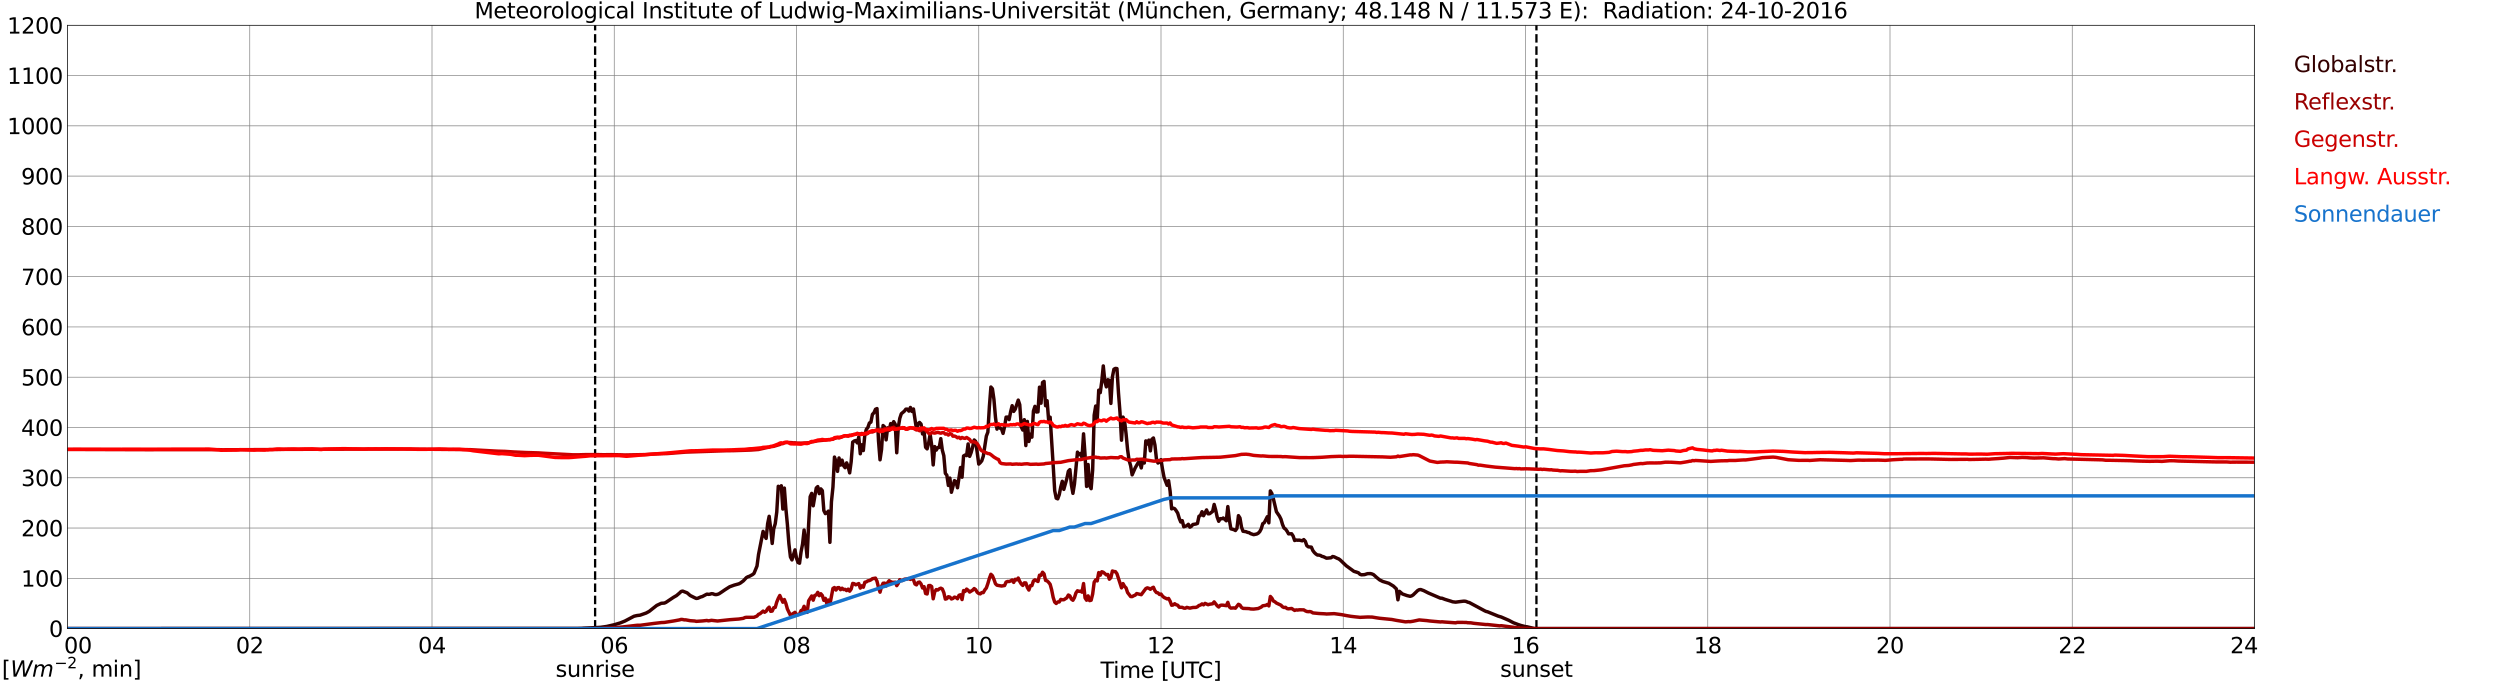 <?xml version="1.0" encoding="utf-8" standalone="no"?>
<!DOCTYPE svg PUBLIC "-//W3C//DTD SVG 1.1//EN"
  "http://www.w3.org/Graphics/SVG/1.1/DTD/svg11.dtd">
<svg xmlns:xlink="http://www.w3.org/1999/xlink" width="1085.4pt" height="296.64pt" viewBox="0 0 1085.4 296.64" xmlns="http://www.w3.org/2000/svg" version="1.1">
 <defs>
  <style type="text/css">*{stroke-linejoin: round; stroke-linecap: butt}</style>
 </defs>
 <g id="figure_1">
  <g id="patch_1">
   <path d="M 0 296.64 
L 1085.4 296.64 
L 1085.4 0 
L 0 0 
z
" style="fill: #ffffff"/>
  </g>
  <g id="axes_1">
   <g id="patch_2">
    <path d="M 29.306 272.909 
L 978.814 272.909 
L 978.814 10.976 
L 29.306 10.976 
z
" style="fill: #ffffff"/>
   </g>
   <g id="patch_3">
    <path d="M 978.814 272.909 
L 978.814 272.909 
L 978.814 10.976 
L 978.814 10.976 
z
" clip-path="url(#p1abe3ceaf5)" style="fill: #d3d3d3; opacity: 0.25; stroke: #d3d3d3; stroke-linejoin: miter"/>
   </g>
   <g id="matplotlib.axis_1">
    <g id="xtick_1">
     <g id="line2d_1">
      <path d="M 29.306 272.909 
L 29.306 10.976 
" clip-path="url(#p1abe3ceaf5)" style="fill: none; stroke: #808080; stroke-width: 0.3; stroke-linecap: square"/>
     </g>
     <g id="line2d_2"/>
     <g id="text_1">
      <!--    00 -->
      <g transform="translate(18.733 283.627) scale(0.095 -0.095)">
       <defs>
        <path id="DejaVuSans-20" transform="scale(0.016)"/>
        <path id="DejaVuSans-30" d="M 2034 4250 
Q 1547 4250 1301 3770 
Q 1056 3291 1056 2328 
Q 1056 1369 1301 889 
Q 1547 409 2034 409 
Q 2525 409 2770 889 
Q 3016 1369 3016 2328 
Q 3016 3291 2770 3770 
Q 2525 4250 2034 4250 
z
M 2034 4750 
Q 2819 4750 3233 4129 
Q 3647 3509 3647 2328 
Q 3647 1150 3233 529 
Q 2819 -91 2034 -91 
Q 1250 -91 836 529 
Q 422 1150 422 2328 
Q 422 3509 836 4129 
Q 1250 4750 2034 4750 
z
" transform="scale(0.016)"/>
       </defs>
       <use xlink:href="#DejaVuSans-20"/>
       <use xlink:href="#DejaVuSans-20" transform="translate(31.787 0)"/>
       <use xlink:href="#DejaVuSans-20" transform="translate(63.574 0)"/>
       <use xlink:href="#DejaVuSans-30" transform="translate(95.361 0)"/>
       <use xlink:href="#DejaVuSans-30" transform="translate(158.984 0)"/>
      </g>
     </g>
    </g>
    <g id="xtick_2">
     <g id="line2d_3">
      <path d="M 108.431 272.909 
L 108.431 10.976 
" clip-path="url(#p1abe3ceaf5)" style="fill: none; stroke: #808080; stroke-width: 0.3; stroke-linecap: square"/>
     </g>
     <g id="line2d_4"/>
     <g id="text_2">
      <!-- 02 -->
      <g transform="translate(102.387 283.627) scale(0.095 -0.095)">
       <defs>
        <path id="DejaVuSans-32" d="M 1228 531 
L 3431 531 
L 3431 0 
L 469 0 
L 469 531 
Q 828 903 1448 1529 
Q 2069 2156 2228 2338 
Q 2531 2678 2651 2914 
Q 2772 3150 2772 3378 
Q 2772 3750 2511 3984 
Q 2250 4219 1831 4219 
Q 1534 4219 1204 4116 
Q 875 4013 500 3803 
L 500 4441 
Q 881 4594 1212 4672 
Q 1544 4750 1819 4750 
Q 2544 4750 2975 4387 
Q 3406 4025 3406 3419 
Q 3406 3131 3298 2873 
Q 3191 2616 2906 2266 
Q 2828 2175 2409 1742 
Q 1991 1309 1228 531 
z
" transform="scale(0.016)"/>
       </defs>
       <use xlink:href="#DejaVuSans-30"/>
       <use xlink:href="#DejaVuSans-32" transform="translate(63.623 0)"/>
      </g>
     </g>
    </g>
    <g id="xtick_3">
     <g id="line2d_5">
      <path d="M 187.557 272.909 
L 187.557 10.976 
" clip-path="url(#p1abe3ceaf5)" style="fill: none; stroke: #808080; stroke-width: 0.3; stroke-linecap: square"/>
     </g>
     <g id="line2d_6"/>
     <g id="text_3">
      <!-- 04 -->
      <g transform="translate(181.513 283.627) scale(0.095 -0.095)">
       <defs>
        <path id="DejaVuSans-34" d="M 2419 4116 
L 825 1625 
L 2419 1625 
L 2419 4116 
z
M 2253 4666 
L 3047 4666 
L 3047 1625 
L 3713 1625 
L 3713 1100 
L 3047 1100 
L 3047 0 
L 2419 0 
L 2419 1100 
L 313 1100 
L 313 1709 
L 2253 4666 
z
" transform="scale(0.016)"/>
       </defs>
       <use xlink:href="#DejaVuSans-30"/>
       <use xlink:href="#DejaVuSans-34" transform="translate(63.623 0)"/>
      </g>
     </g>
    </g>
    <g id="xtick_4">
     <g id="line2d_7">
      <path d="M 266.683 272.909 
L 266.683 10.976 
" clip-path="url(#p1abe3ceaf5)" style="fill: none; stroke: #808080; stroke-width: 0.3; stroke-linecap: square"/>
     </g>
     <g id="line2d_8"/>
     <g id="text_4">
      <!-- 06 -->
      <g transform="translate(260.638 283.627) scale(0.095 -0.095)">
       <defs>
        <path id="DejaVuSans-36" d="M 2113 2584 
Q 1688 2584 1439 2293 
Q 1191 2003 1191 1497 
Q 1191 994 1439 701 
Q 1688 409 2113 409 
Q 2538 409 2786 701 
Q 3034 994 3034 1497 
Q 3034 2003 2786 2293 
Q 2538 2584 2113 2584 
z
M 3366 4563 
L 3366 3988 
Q 3128 4100 2886 4159 
Q 2644 4219 2406 4219 
Q 1781 4219 1451 3797 
Q 1122 3375 1075 2522 
Q 1259 2794 1537 2939 
Q 1816 3084 2150 3084 
Q 2853 3084 3261 2657 
Q 3669 2231 3669 1497 
Q 3669 778 3244 343 
Q 2819 -91 2113 -91 
Q 1303 -91 875 529 
Q 447 1150 447 2328 
Q 447 3434 972 4092 
Q 1497 4750 2381 4750 
Q 2619 4750 2861 4703 
Q 3103 4656 3366 4563 
z
" transform="scale(0.016)"/>
       </defs>
       <use xlink:href="#DejaVuSans-30"/>
       <use xlink:href="#DejaVuSans-36" transform="translate(63.623 0)"/>
      </g>
     </g>
    </g>
    <g id="xtick_5">
     <g id="line2d_9">
      <path d="M 345.808 272.909 
L 345.808 10.976 
" clip-path="url(#p1abe3ceaf5)" style="fill: none; stroke: #808080; stroke-width: 0.3; stroke-linecap: square"/>
     </g>
     <g id="line2d_10"/>
     <g id="text_5">
      <!-- 08 -->
      <g transform="translate(339.764 283.627) scale(0.095 -0.095)">
       <defs>
        <path id="DejaVuSans-38" d="M 2034 2216 
Q 1584 2216 1326 1975 
Q 1069 1734 1069 1313 
Q 1069 891 1326 650 
Q 1584 409 2034 409 
Q 2484 409 2743 651 
Q 3003 894 3003 1313 
Q 3003 1734 2745 1975 
Q 2488 2216 2034 2216 
z
M 1403 2484 
Q 997 2584 770 2862 
Q 544 3141 544 3541 
Q 544 4100 942 4425 
Q 1341 4750 2034 4750 
Q 2731 4750 3128 4425 
Q 3525 4100 3525 3541 
Q 3525 3141 3298 2862 
Q 3072 2584 2669 2484 
Q 3125 2378 3379 2068 
Q 3634 1759 3634 1313 
Q 3634 634 3220 271 
Q 2806 -91 2034 -91 
Q 1263 -91 848 271 
Q 434 634 434 1313 
Q 434 1759 690 2068 
Q 947 2378 1403 2484 
z
M 1172 3481 
Q 1172 3119 1398 2916 
Q 1625 2713 2034 2713 
Q 2441 2713 2670 2916 
Q 2900 3119 2900 3481 
Q 2900 3844 2670 4047 
Q 2441 4250 2034 4250 
Q 1625 4250 1398 4047 
Q 1172 3844 1172 3481 
z
" transform="scale(0.016)"/>
       </defs>
       <use xlink:href="#DejaVuSans-30"/>
       <use xlink:href="#DejaVuSans-38" transform="translate(63.623 0)"/>
      </g>
     </g>
    </g>
    <g id="xtick_6">
     <g id="line2d_11">
      <path d="M 424.934 272.909 
L 424.934 10.976 
" clip-path="url(#p1abe3ceaf5)" style="fill: none; stroke: #808080; stroke-width: 0.3; stroke-linecap: square"/>
     </g>
     <g id="line2d_12"/>
     <g id="text_6">
      <!-- 10 -->
      <g transform="translate(418.89 283.627) scale(0.095 -0.095)">
       <defs>
        <path id="DejaVuSans-31" d="M 794 531 
L 1825 531 
L 1825 4091 
L 703 3866 
L 703 4441 
L 1819 4666 
L 2450 4666 
L 2450 531 
L 3481 531 
L 3481 0 
L 794 0 
L 794 531 
z
" transform="scale(0.016)"/>
       </defs>
       <use xlink:href="#DejaVuSans-31"/>
       <use xlink:href="#DejaVuSans-30" transform="translate(63.623 0)"/>
      </g>
     </g>
    </g>
    <g id="xtick_7">
     <g id="line2d_13">
      <path d="M 504.06 272.909 
L 504.06 10.976 
" clip-path="url(#p1abe3ceaf5)" style="fill: none; stroke: #808080; stroke-width: 0.3; stroke-linecap: square"/>
     </g>
     <g id="line2d_14"/>
     <g id="text_7">
      <!-- 12 -->
      <g transform="translate(498.015 283.627) scale(0.095 -0.095)">
       <use xlink:href="#DejaVuSans-31"/>
       <use xlink:href="#DejaVuSans-32" transform="translate(63.623 0)"/>
      </g>
     </g>
    </g>
    <g id="xtick_8">
     <g id="line2d_15">
      <path d="M 583.185 272.909 
L 583.185 10.976 
" clip-path="url(#p1abe3ceaf5)" style="fill: none; stroke: #808080; stroke-width: 0.3; stroke-linecap: square"/>
     </g>
     <g id="line2d_16"/>
     <g id="text_8">
      <!-- 14 -->
      <g transform="translate(577.141 283.627) scale(0.095 -0.095)">
       <use xlink:href="#DejaVuSans-31"/>
       <use xlink:href="#DejaVuSans-34" transform="translate(63.623 0)"/>
      </g>
     </g>
    </g>
    <g id="xtick_9">
     <g id="line2d_17">
      <path d="M 662.311 272.909 
L 662.311 10.976 
" clip-path="url(#p1abe3ceaf5)" style="fill: none; stroke: #808080; stroke-width: 0.3; stroke-linecap: square"/>
     </g>
     <g id="line2d_18"/>
     <g id="text_9">
      <!-- 16 -->
      <g transform="translate(656.267 283.627) scale(0.095 -0.095)">
       <use xlink:href="#DejaVuSans-31"/>
       <use xlink:href="#DejaVuSans-36" transform="translate(63.623 0)"/>
      </g>
     </g>
    </g>
    <g id="xtick_10">
     <g id="line2d_19">
      <path d="M 741.437 272.909 
L 741.437 10.976 
" clip-path="url(#p1abe3ceaf5)" style="fill: none; stroke: #808080; stroke-width: 0.3; stroke-linecap: square"/>
     </g>
     <g id="line2d_20"/>
     <g id="text_10">
      <!-- 18 -->
      <g transform="translate(735.392 283.627) scale(0.095 -0.095)">
       <use xlink:href="#DejaVuSans-31"/>
       <use xlink:href="#DejaVuSans-38" transform="translate(63.623 0)"/>
      </g>
     </g>
    </g>
    <g id="xtick_11">
     <g id="line2d_21">
      <path d="M 820.562 272.909 
L 820.562 10.976 
" clip-path="url(#p1abe3ceaf5)" style="fill: none; stroke: #808080; stroke-width: 0.3; stroke-linecap: square"/>
     </g>
     <g id="line2d_22"/>
     <g id="text_11">
      <!-- 20 -->
      <g transform="translate(814.518 283.627) scale(0.095 -0.095)">
       <use xlink:href="#DejaVuSans-32"/>
       <use xlink:href="#DejaVuSans-30" transform="translate(63.623 0)"/>
      </g>
     </g>
    </g>
    <g id="xtick_12">
     <g id="line2d_23">
      <path d="M 899.688 272.909 
L 899.688 10.976 
" clip-path="url(#p1abe3ceaf5)" style="fill: none; stroke: #808080; stroke-width: 0.3; stroke-linecap: square"/>
     </g>
     <g id="line2d_24"/>
     <g id="text_12">
      <!-- 22 -->
      <g transform="translate(893.644 283.627) scale(0.095 -0.095)">
       <use xlink:href="#DejaVuSans-32"/>
       <use xlink:href="#DejaVuSans-32" transform="translate(63.623 0)"/>
      </g>
     </g>
    </g>
    <g id="xtick_13">
     <g id="line2d_25">
      <path d="M 978.814 272.909 
L 978.814 10.976 
" clip-path="url(#p1abe3ceaf5)" style="fill: none; stroke: #808080; stroke-width: 0.3; stroke-linecap: square"/>
     </g>
     <g id="line2d_26"/>
     <g id="text_13">
      <!-- 24    -->
      <g transform="translate(968.241 283.627) scale(0.095 -0.095)">
       <use xlink:href="#DejaVuSans-32"/>
       <use xlink:href="#DejaVuSans-34" transform="translate(63.623 0)"/>
       <use xlink:href="#DejaVuSans-20" transform="translate(127.246 0)"/>
       <use xlink:href="#DejaVuSans-20" transform="translate(159.033 0)"/>
       <use xlink:href="#DejaVuSans-20" transform="translate(190.82 0)"/>
      </g>
     </g>
    </g>
    <g id="text_14">
     <!-- Time [UTC] -->
     <g transform="translate(477.806 294.322) scale(0.095 -0.095)">
      <defs>
       <path id="DejaVuSans-54" d="M -19 4666 
L 3928 4666 
L 3928 4134 
L 2272 4134 
L 2272 0 
L 1638 0 
L 1638 4134 
L -19 4134 
L -19 4666 
z
" transform="scale(0.016)"/>
       <path id="DejaVuSans-69" d="M 603 3500 
L 1178 3500 
L 1178 0 
L 603 0 
L 603 3500 
z
M 603 4863 
L 1178 4863 
L 1178 4134 
L 603 4134 
L 603 4863 
z
" transform="scale(0.016)"/>
       <path id="DejaVuSans-6d" d="M 3328 2828 
Q 3544 3216 3844 3400 
Q 4144 3584 4550 3584 
Q 5097 3584 5394 3201 
Q 5691 2819 5691 2113 
L 5691 0 
L 5113 0 
L 5113 2094 
Q 5113 2597 4934 2840 
Q 4756 3084 4391 3084 
Q 3944 3084 3684 2787 
Q 3425 2491 3425 1978 
L 3425 0 
L 2847 0 
L 2847 2094 
Q 2847 2600 2669 2842 
Q 2491 3084 2119 3084 
Q 1678 3084 1418 2786 
Q 1159 2488 1159 1978 
L 1159 0 
L 581 0 
L 581 3500 
L 1159 3500 
L 1159 2956 
Q 1356 3278 1631 3431 
Q 1906 3584 2284 3584 
Q 2666 3584 2933 3390 
Q 3200 3197 3328 2828 
z
" transform="scale(0.016)"/>
       <path id="DejaVuSans-65" d="M 3597 1894 
L 3597 1613 
L 953 1613 
Q 991 1019 1311 708 
Q 1631 397 2203 397 
Q 2534 397 2845 478 
Q 3156 559 3463 722 
L 3463 178 
Q 3153 47 2828 -22 
Q 2503 -91 2169 -91 
Q 1331 -91 842 396 
Q 353 884 353 1716 
Q 353 2575 817 3079 
Q 1281 3584 2069 3584 
Q 2775 3584 3186 3129 
Q 3597 2675 3597 1894 
z
M 3022 2063 
Q 3016 2534 2758 2815 
Q 2500 3097 2075 3097 
Q 1594 3097 1305 2825 
Q 1016 2553 972 2059 
L 3022 2063 
z
" transform="scale(0.016)"/>
       <path id="DejaVuSans-5b" d="M 550 4863 
L 1875 4863 
L 1875 4416 
L 1125 4416 
L 1125 -397 
L 1875 -397 
L 1875 -844 
L 550 -844 
L 550 4863 
z
" transform="scale(0.016)"/>
       <path id="DejaVuSans-55" d="M 556 4666 
L 1191 4666 
L 1191 1831 
Q 1191 1081 1462 751 
Q 1734 422 2344 422 
Q 2950 422 3222 751 
Q 3494 1081 3494 1831 
L 3494 4666 
L 4128 4666 
L 4128 1753 
Q 4128 841 3676 375 
Q 3225 -91 2344 -91 
Q 1459 -91 1007 375 
Q 556 841 556 1753 
L 556 4666 
z
" transform="scale(0.016)"/>
       <path id="DejaVuSans-43" d="M 4122 4306 
L 4122 3641 
Q 3803 3938 3442 4084 
Q 3081 4231 2675 4231 
Q 1875 4231 1450 3742 
Q 1025 3253 1025 2328 
Q 1025 1406 1450 917 
Q 1875 428 2675 428 
Q 3081 428 3442 575 
Q 3803 722 4122 1019 
L 4122 359 
Q 3791 134 3420 21 
Q 3050 -91 2638 -91 
Q 1578 -91 968 557 
Q 359 1206 359 2328 
Q 359 3453 968 4101 
Q 1578 4750 2638 4750 
Q 3056 4750 3426 4639 
Q 3797 4528 4122 4306 
z
" transform="scale(0.016)"/>
       <path id="DejaVuSans-5d" d="M 1947 4863 
L 1947 -844 
L 622 -844 
L 622 -397 
L 1369 -397 
L 1369 4416 
L 622 4416 
L 622 4863 
L 1947 4863 
z
" transform="scale(0.016)"/>
      </defs>
      <use xlink:href="#DejaVuSans-54"/>
      <use xlink:href="#DejaVuSans-69" transform="translate(57.959 0)"/>
      <use xlink:href="#DejaVuSans-6d" transform="translate(85.742 0)"/>
      <use xlink:href="#DejaVuSans-65" transform="translate(183.154 0)"/>
      <use xlink:href="#DejaVuSans-20" transform="translate(244.678 0)"/>
      <use xlink:href="#DejaVuSans-5b" transform="translate(276.465 0)"/>
      <use xlink:href="#DejaVuSans-55" transform="translate(315.479 0)"/>
      <use xlink:href="#DejaVuSans-54" transform="translate(388.672 0)"/>
      <use xlink:href="#DejaVuSans-43" transform="translate(443.881 0)"/>
      <use xlink:href="#DejaVuSans-5d" transform="translate(513.705 0)"/>
     </g>
    </g>
   </g>
   <g id="matplotlib.axis_2">
    <g id="ytick_1">
     <g id="line2d_27">
      <path d="M 29.306 272.909 
L 978.814 272.909 
" clip-path="url(#p1abe3ceaf5)" style="fill: none; stroke: #808080; stroke-width: 0.3; stroke-linecap: square"/>
     </g>
     <g id="line2d_28"/>
     <g id="text_15">
      <!-- 0 -->
      <g transform="translate(21.261 276.518) scale(0.095 -0.095)">
       <use xlink:href="#DejaVuSans-30"/>
      </g>
     </g>
    </g>
    <g id="ytick_2">
     <g id="line2d_29">
      <path d="M 29.306 251.081 
L 978.814 251.081 
" clip-path="url(#p1abe3ceaf5)" style="fill: none; stroke: #808080; stroke-width: 0.3; stroke-linecap: square"/>
     </g>
     <g id="line2d_30"/>
     <g id="text_16">
      <!-- 100 -->
      <g transform="translate(9.173 254.69) scale(0.095 -0.095)">
       <use xlink:href="#DejaVuSans-31"/>
       <use xlink:href="#DejaVuSans-30" transform="translate(63.623 0)"/>
       <use xlink:href="#DejaVuSans-30" transform="translate(127.246 0)"/>
      </g>
     </g>
    </g>
    <g id="ytick_3">
     <g id="line2d_31">
      <path d="M 29.306 229.253 
L 978.814 229.253 
" clip-path="url(#p1abe3ceaf5)" style="fill: none; stroke: #808080; stroke-width: 0.3; stroke-linecap: square"/>
     </g>
     <g id="line2d_32"/>
     <g id="text_17">
      <!-- 200 -->
      <g transform="translate(9.173 232.863) scale(0.095 -0.095)">
       <use xlink:href="#DejaVuSans-32"/>
       <use xlink:href="#DejaVuSans-30" transform="translate(63.623 0)"/>
       <use xlink:href="#DejaVuSans-30" transform="translate(127.246 0)"/>
      </g>
     </g>
    </g>
    <g id="ytick_4">
     <g id="line2d_33">
      <path d="M 29.306 207.426 
L 978.814 207.426 
" clip-path="url(#p1abe3ceaf5)" style="fill: none; stroke: #808080; stroke-width: 0.3; stroke-linecap: square"/>
     </g>
     <g id="line2d_34"/>
     <g id="text_18">
      <!-- 300 -->
      <g transform="translate(9.173 211.035) scale(0.095 -0.095)">
       <defs>
        <path id="DejaVuSans-33" d="M 2597 2516 
Q 3050 2419 3304 2112 
Q 3559 1806 3559 1356 
Q 3559 666 3084 287 
Q 2609 -91 1734 -91 
Q 1441 -91 1130 -33 
Q 819 25 488 141 
L 488 750 
Q 750 597 1062 519 
Q 1375 441 1716 441 
Q 2309 441 2620 675 
Q 2931 909 2931 1356 
Q 2931 1769 2642 2001 
Q 2353 2234 1838 2234 
L 1294 2234 
L 1294 2753 
L 1863 2753 
Q 2328 2753 2575 2939 
Q 2822 3125 2822 3475 
Q 2822 3834 2567 4026 
Q 2313 4219 1838 4219 
Q 1578 4219 1281 4162 
Q 984 4106 628 3988 
L 628 4550 
Q 988 4650 1302 4700 
Q 1616 4750 1894 4750 
Q 2613 4750 3031 4423 
Q 3450 4097 3450 3541 
Q 3450 3153 3228 2886 
Q 3006 2619 2597 2516 
z
" transform="scale(0.016)"/>
       </defs>
       <use xlink:href="#DejaVuSans-33"/>
       <use xlink:href="#DejaVuSans-30" transform="translate(63.623 0)"/>
       <use xlink:href="#DejaVuSans-30" transform="translate(127.246 0)"/>
      </g>
     </g>
    </g>
    <g id="ytick_5">
     <g id="line2d_35">
      <path d="M 29.306 185.598 
L 978.814 185.598 
" clip-path="url(#p1abe3ceaf5)" style="fill: none; stroke: #808080; stroke-width: 0.3; stroke-linecap: square"/>
     </g>
     <g id="line2d_36"/>
     <g id="text_19">
      <!-- 400 -->
      <g transform="translate(9.173 189.207) scale(0.095 -0.095)">
       <use xlink:href="#DejaVuSans-34"/>
       <use xlink:href="#DejaVuSans-30" transform="translate(63.623 0)"/>
       <use xlink:href="#DejaVuSans-30" transform="translate(127.246 0)"/>
      </g>
     </g>
    </g>
    <g id="ytick_6">
     <g id="line2d_37">
      <path d="M 29.306 163.77 
L 978.814 163.77 
" clip-path="url(#p1abe3ceaf5)" style="fill: none; stroke: #808080; stroke-width: 0.3; stroke-linecap: square"/>
     </g>
     <g id="line2d_38"/>
     <g id="text_20">
      <!-- 500 -->
      <g transform="translate(9.173 167.379) scale(0.095 -0.095)">
       <defs>
        <path id="DejaVuSans-35" d="M 691 4666 
L 3169 4666 
L 3169 4134 
L 1269 4134 
L 1269 2991 
Q 1406 3038 1543 3061 
Q 1681 3084 1819 3084 
Q 2600 3084 3056 2656 
Q 3513 2228 3513 1497 
Q 3513 744 3044 326 
Q 2575 -91 1722 -91 
Q 1428 -91 1123 -41 
Q 819 9 494 109 
L 494 744 
Q 775 591 1075 516 
Q 1375 441 1709 441 
Q 2250 441 2565 725 
Q 2881 1009 2881 1497 
Q 2881 1984 2565 2268 
Q 2250 2553 1709 2553 
Q 1456 2553 1204 2497 
Q 953 2441 691 2322 
L 691 4666 
z
" transform="scale(0.016)"/>
       </defs>
       <use xlink:href="#DejaVuSans-35"/>
       <use xlink:href="#DejaVuSans-30" transform="translate(63.623 0)"/>
       <use xlink:href="#DejaVuSans-30" transform="translate(127.246 0)"/>
      </g>
     </g>
    </g>
    <g id="ytick_7">
     <g id="line2d_39">
      <path d="M 29.306 141.942 
L 978.814 141.942 
" clip-path="url(#p1abe3ceaf5)" style="fill: none; stroke: #808080; stroke-width: 0.3; stroke-linecap: square"/>
     </g>
     <g id="line2d_40"/>
     <g id="text_21">
      <!-- 600 -->
      <g transform="translate(9.173 145.551) scale(0.095 -0.095)">
       <use xlink:href="#DejaVuSans-36"/>
       <use xlink:href="#DejaVuSans-30" transform="translate(63.623 0)"/>
       <use xlink:href="#DejaVuSans-30" transform="translate(127.246 0)"/>
      </g>
     </g>
    </g>
    <g id="ytick_8">
     <g id="line2d_41">
      <path d="M 29.306 120.114 
L 978.814 120.114 
" clip-path="url(#p1abe3ceaf5)" style="fill: none; stroke: #808080; stroke-width: 0.3; stroke-linecap: square"/>
     </g>
     <g id="line2d_42"/>
     <g id="text_22">
      <!-- 700 -->
      <g transform="translate(9.173 123.724) scale(0.095 -0.095)">
       <defs>
        <path id="DejaVuSans-37" d="M 525 4666 
L 3525 4666 
L 3525 4397 
L 1831 0 
L 1172 0 
L 2766 4134 
L 525 4134 
L 525 4666 
z
" transform="scale(0.016)"/>
       </defs>
       <use xlink:href="#DejaVuSans-37"/>
       <use xlink:href="#DejaVuSans-30" transform="translate(63.623 0)"/>
       <use xlink:href="#DejaVuSans-30" transform="translate(127.246 0)"/>
      </g>
     </g>
    </g>
    <g id="ytick_9">
     <g id="line2d_43">
      <path d="M 29.306 98.287 
L 978.814 98.287 
" clip-path="url(#p1abe3ceaf5)" style="fill: none; stroke: #808080; stroke-width: 0.3; stroke-linecap: square"/>
     </g>
     <g id="line2d_44"/>
     <g id="text_23">
      <!-- 800 -->
      <g transform="translate(9.173 101.896) scale(0.095 -0.095)">
       <use xlink:href="#DejaVuSans-38"/>
       <use xlink:href="#DejaVuSans-30" transform="translate(63.623 0)"/>
       <use xlink:href="#DejaVuSans-30" transform="translate(127.246 0)"/>
      </g>
     </g>
    </g>
    <g id="ytick_10">
     <g id="line2d_45">
      <path d="M 29.306 76.459 
L 978.814 76.459 
" clip-path="url(#p1abe3ceaf5)" style="fill: none; stroke: #808080; stroke-width: 0.3; stroke-linecap: square"/>
     </g>
     <g id="line2d_46"/>
     <g id="text_24">
      <!-- 900 -->
      <g transform="translate(9.173 80.068) scale(0.095 -0.095)">
       <defs>
        <path id="DejaVuSans-39" d="M 703 97 
L 703 672 
Q 941 559 1184 500 
Q 1428 441 1663 441 
Q 2288 441 2617 861 
Q 2947 1281 2994 2138 
Q 2813 1869 2534 1725 
Q 2256 1581 1919 1581 
Q 1219 1581 811 2004 
Q 403 2428 403 3163 
Q 403 3881 828 4315 
Q 1253 4750 1959 4750 
Q 2769 4750 3195 4129 
Q 3622 3509 3622 2328 
Q 3622 1225 3098 567 
Q 2575 -91 1691 -91 
Q 1453 -91 1209 -44 
Q 966 3 703 97 
z
M 1959 2075 
Q 2384 2075 2632 2365 
Q 2881 2656 2881 3163 
Q 2881 3666 2632 3958 
Q 2384 4250 1959 4250 
Q 1534 4250 1286 3958 
Q 1038 3666 1038 3163 
Q 1038 2656 1286 2365 
Q 1534 2075 1959 2075 
z
" transform="scale(0.016)"/>
       </defs>
       <use xlink:href="#DejaVuSans-39"/>
       <use xlink:href="#DejaVuSans-30" transform="translate(63.623 0)"/>
       <use xlink:href="#DejaVuSans-30" transform="translate(127.246 0)"/>
      </g>
     </g>
    </g>
    <g id="ytick_11">
     <g id="line2d_47">
      <path d="M 29.306 54.631 
L 978.814 54.631 
" clip-path="url(#p1abe3ceaf5)" style="fill: none; stroke: #808080; stroke-width: 0.3; stroke-linecap: square"/>
     </g>
     <g id="line2d_48"/>
     <g id="text_25">
      <!-- 1000 -->
      <g transform="translate(3.128 58.24) scale(0.095 -0.095)">
       <use xlink:href="#DejaVuSans-31"/>
       <use xlink:href="#DejaVuSans-30" transform="translate(63.623 0)"/>
       <use xlink:href="#DejaVuSans-30" transform="translate(127.246 0)"/>
       <use xlink:href="#DejaVuSans-30" transform="translate(190.869 0)"/>
      </g>
     </g>
    </g>
    <g id="ytick_12">
     <g id="line2d_49">
      <path d="M 29.306 32.803 
L 978.814 32.803 
" clip-path="url(#p1abe3ceaf5)" style="fill: none; stroke: #808080; stroke-width: 0.3; stroke-linecap: square"/>
     </g>
     <g id="line2d_50"/>
     <g id="text_26">
      <!-- 1100 -->
      <g transform="translate(3.128 36.413) scale(0.095 -0.095)">
       <use xlink:href="#DejaVuSans-31"/>
       <use xlink:href="#DejaVuSans-31" transform="translate(63.623 0)"/>
       <use xlink:href="#DejaVuSans-30" transform="translate(127.246 0)"/>
       <use xlink:href="#DejaVuSans-30" transform="translate(190.869 0)"/>
      </g>
     </g>
    </g>
    <g id="ytick_13">
     <g id="line2d_51">
      <path d="M 29.306 10.976 
L 978.814 10.976 
" clip-path="url(#p1abe3ceaf5)" style="fill: none; stroke: #808080; stroke-width: 0.3; stroke-linecap: square"/>
     </g>
     <g id="line2d_52"/>
     <g id="text_27">
      <!-- 1200 -->
      <g transform="translate(3.128 14.585) scale(0.095 -0.095)">
       <use xlink:href="#DejaVuSans-31"/>
       <use xlink:href="#DejaVuSans-32" transform="translate(63.623 0)"/>
       <use xlink:href="#DejaVuSans-30" transform="translate(127.246 0)"/>
       <use xlink:href="#DejaVuSans-30" transform="translate(190.869 0)"/>
      </g>
     </g>
    </g>
   </g>
   <g id="line2d_53">
    <path d="M 258.375 272.909 
L 258.375 10.976 
" clip-path="url(#p1abe3ceaf5)" style="fill: none; stroke-dasharray: 3.7,1.6; stroke-dashoffset: 0; stroke: #000000"/>
   </g>
   <g id="line2d_54">
    <path d="M 667.059 272.909 
L 667.059 10.976 
" clip-path="url(#p1abe3ceaf5)" style="fill: none; stroke-dasharray: 3.7,1.6; stroke-dashoffset: 0; stroke: #000000"/>
   </g>
   <g id="line2d_55">
    <path d="M 29.306 272.909 
L 252.176 272.837 
L 253.495 272.721 
L 255.473 272.623 
L 258.111 272.507 
L 260.748 272.352 
L 263.386 271.985 
L 266.683 271.23 
L 269.32 270.436 
L 271.298 269.641 
L 275.255 267.55 
L 276.573 267.24 
L 277.892 267.085 
L 280.53 266.155 
L 281.849 265.439 
L 283.827 263.87 
L 285.145 262.844 
L 287.124 261.914 
L 288.442 261.836 
L 289.102 261.545 
L 292.399 259.338 
L 293.717 258.581 
L 295.036 257.459 
L 295.696 256.82 
L 296.355 256.625 
L 298.333 257.4 
L 299.652 258.544 
L 301.63 259.531 
L 302.289 259.821 
L 302.949 259.744 
L 304.267 259.164 
L 304.927 258.989 
L 306.905 257.944 
L 307.564 258.04 
L 308.224 257.981 
L 308.883 257.749 
L 309.543 257.808 
L 310.202 258.079 
L 310.861 258.155 
L 311.521 258.04 
L 312.18 257.789 
L 313.499 256.916 
L 314.818 256.005 
L 316.796 254.748 
L 318.774 254.03 
L 320.752 253.489 
L 321.411 253.159 
L 322.73 252.19 
L 324.049 250.778 
L 324.708 250.409 
L 325.368 250.195 
L 326.686 249.479 
L 327.346 248.957 
L 328.665 245.742 
L 329.324 240.724 
L 331.302 230.711 
L 331.961 232.571 
L 332.621 233.752 
L 333.28 227.361 
L 333.94 224.165 
L 334.599 229.53 
L 335.258 235.941 
L 335.918 229.627 
L 336.577 227.361 
L 337.236 222.306 
L 337.896 211.13 
L 338.555 211.73 
L 339.215 210.898 
L 339.874 221.009 
L 340.533 211.905 
L 341.193 220.815 
L 341.852 227.71 
L 342.512 236.136 
L 343.171 241.789 
L 343.83 243.088 
L 345.149 238.731 
L 345.808 242.332 
L 346.468 244.212 
L 347.127 244.522 
L 347.787 239.602 
L 348.446 236.173 
L 349.105 230.111 
L 349.765 235.417 
L 350.424 241.809 
L 351.083 227.516 
L 351.743 215.663 
L 352.402 214.21 
L 353.062 219.594 
L 354.38 211.885 
L 355.04 211.265 
L 355.699 214.308 
L 356.359 212.254 
L 357.018 213.009 
L 357.677 221.666 
L 358.337 222.984 
L 358.996 222.615 
L 359.655 221.919 
L 360.315 235.457 
L 360.974 217.87 
L 361.634 211.459 
L 362.293 198.443 
L 362.952 200.323 
L 363.612 204.642 
L 364.271 198.832 
L 364.93 201.931 
L 365.59 199.781 
L 366.249 202.182 
L 366.909 203.053 
L 367.568 200.962 
L 368.227 202.588 
L 368.887 205.302 
L 369.546 200.438 
L 370.206 191.956 
L 370.865 191.472 
L 371.524 191.26 
L 372.184 192.286 
L 372.843 189.71 
L 373.502 197.011 
L 374.162 193.098 
L 374.821 195.597 
L 375.481 188.741 
L 376.14 186.397 
L 376.799 185.585 
L 377.459 183.646 
L 378.118 183.28 
L 378.777 179.89 
L 379.437 179.211 
L 380.096 177.7 
L 380.756 177.391 
L 381.415 191.432 
L 382.074 199.626 
L 382.734 195.112 
L 383.393 184.751 
L 384.053 185.39 
L 384.712 190.967 
L 385.371 185.759 
L 386.031 186.862 
L 386.69 183.919 
L 387.349 184.557 
L 388.009 183.066 
L 388.668 184.21 
L 389.328 196.566 
L 389.987 185.604 
L 390.646 181.634 
L 391.306 179.639 
L 392.624 178.515 
L 393.284 177.644 
L 393.943 177.624 
L 394.603 178.475 
L 395.262 176.908 
L 395.921 178.63 
L 396.581 177.565 
L 397.899 186.36 
L 398.559 183.976 
L 399.218 183.415 
L 399.878 184.111 
L 400.537 188.411 
L 401.196 187.307 
L 401.856 194.202 
L 402.515 194.881 
L 403.175 192.382 
L 403.834 188.49 
L 404.493 193.253 
L 405.153 201.853 
L 405.812 193.892 
L 406.471 195.422 
L 407.131 194.32 
L 407.79 194.261 
L 408.45 190.446 
L 409.109 195.403 
L 409.768 197.863 
L 410.428 205.513 
L 411.087 206.328 
L 411.746 210.763 
L 412.406 207.567 
L 413.065 213.725 
L 414.384 208.689 
L 415.043 209.078 
L 415.703 211.769 
L 417.022 202.977 
L 417.681 207.179 
L 418.34 197.961 
L 419 197.572 
L 419.659 197.806 
L 420.318 192.751 
L 420.978 198.136 
L 421.637 196.451 
L 422.297 194.01 
L 422.956 191.026 
L 423.615 191.646 
L 424.934 201.486 
L 425.593 200.866 
L 426.253 200.052 
L 426.912 198.037 
L 428.231 189.341 
L 428.89 187.617 
L 429.55 176.52 
L 430.209 168.037 
L 430.869 168.793 
L 431.528 173.42 
L 432.187 181.13 
L 432.847 186.301 
L 433.506 184.616 
L 434.165 185.875 
L 434.825 186.224 
L 435.484 188.16 
L 436.144 185.255 
L 436.803 181.11 
L 437.462 181.071 
L 438.122 182.175 
L 438.781 178.748 
L 439.44 176.133 
L 440.1 178.611 
L 440.759 177.663 
L 442.078 173.713 
L 442.737 175.705 
L 443.397 185.351 
L 444.056 186.707 
L 444.716 182.214 
L 445.375 193.447 
L 446.034 182.97 
L 446.694 191.666 
L 447.353 188.47 
L 448.012 189.787 
L 448.672 178.475 
L 449.331 176.424 
L 449.991 178.884 
L 450.65 178.805 
L 451.309 168.094 
L 451.969 175.048 
L 452.628 166.082 
L 453.287 165.597 
L 453.947 176.153 
L 454.606 173.983 
L 455.266 182.33 
L 455.925 181.13 
L 457.244 201.912 
L 457.903 213.029 
L 458.563 216.283 
L 459.222 216.574 
L 459.881 214.773 
L 460.541 211.459 
L 461.2 208.962 
L 461.859 212.468 
L 463.178 207.779 
L 463.838 204.584 
L 464.497 203.907 
L 465.156 210.51 
L 465.816 214.19 
L 466.475 210.219 
L 467.794 196.296 
L 468.453 197.417 
L 469.113 196.876 
L 469.772 198.657 
L 470.431 188.355 
L 471.091 197.612 
L 471.75 211.189 
L 472.409 201.678 
L 473.069 210.879 
L 473.728 212.158 
L 474.388 204.023 
L 475.047 180.259 
L 475.706 176.288 
L 476.366 182.254 
L 477.025 169.393 
L 477.685 170.458 
L 478.344 165.558 
L 479.003 158.876 
L 479.663 165.479 
L 480.322 167.959 
L 480.981 164.861 
L 481.641 165.169 
L 482.3 175.144 
L 482.96 163.639 
L 483.619 160.308 
L 484.278 159.941 
L 484.938 160.037 
L 485.597 170.593 
L 486.256 179.076 
L 486.916 191.122 
L 487.575 181.09 
L 488.235 182.66 
L 488.894 188.355 
L 489.553 195.248 
L 490.213 199.897 
L 490.872 202.202 
L 491.532 206.153 
L 492.85 203.152 
L 494.169 200.827 
L 494.828 200.827 
L 495.488 203.152 
L 496.147 199.432 
L 496.807 201.021 
L 497.466 191.415 
L 498.125 192.79 
L 498.785 191.085 
L 499.444 195.752 
L 500.103 190.736 
L 500.763 190.155 
L 501.422 193.216 
L 502.082 199.317 
L 502.741 201.021 
L 503.4 200.593 
L 504.06 199.548 
L 504.719 203.752 
L 505.379 207.238 
L 506.697 210.704 
L 507.357 208.689 
L 508.016 213.243 
L 508.675 220.93 
L 509.335 220.601 
L 509.994 220.854 
L 510.654 221.725 
L 511.313 222.79 
L 511.972 225.017 
L 512.632 226.625 
L 513.291 226.064 
L 513.95 228.697 
L 515.269 228.251 
L 515.929 227.631 
L 516.588 228.871 
L 517.247 228.505 
L 517.907 227.71 
L 519.226 227.496 
L 519.885 227.245 
L 520.544 224.146 
L 521.204 223.779 
L 521.863 222.17 
L 522.522 223.895 
L 523.841 221.395 
L 524.501 223.08 
L 525.16 223.041 
L 526.479 222.015 
L 527.138 219.014 
L 527.797 221.415 
L 528.457 224.514 
L 529.116 226.315 
L 529.776 225.171 
L 530.435 225.25 
L 531.094 224.901 
L 532.413 226.101 
L 533.073 219.944 
L 533.732 225.617 
L 534.391 229.587 
L 535.71 229.956 
L 536.369 230.325 
L 537.029 229.415 
L 537.688 223.875 
L 538.348 224.901 
L 539.007 228.815 
L 539.666 230.652 
L 540.985 230.847 
L 541.644 231.137 
L 542.304 231.255 
L 542.963 231.681 
L 544.282 232.126 
L 545.601 231.855 
L 546.26 231.506 
L 546.919 230.827 
L 547.579 229.587 
L 548.238 227.361 
L 548.898 226.935 
L 550.216 224.34 
L 550.876 226.992 
L 551.535 213.144 
L 552.195 214.269 
L 552.854 216.554 
L 554.173 222.17 
L 555.491 224.087 
L 556.151 225.425 
L 556.81 227.69 
L 557.47 229.26 
L 558.129 229.705 
L 558.788 230.615 
L 559.448 231.777 
L 560.766 231.737 
L 561.426 232.726 
L 562.085 234.662 
L 562.745 234.45 
L 563.404 234.547 
L 564.063 234.488 
L 565.382 234.798 
L 566.042 234.276 
L 566.701 234.992 
L 567.36 236.891 
L 568.02 237.412 
L 569.338 237.548 
L 569.998 239.041 
L 570.657 239.912 
L 571.317 240.532 
L 571.976 240.977 
L 572.635 240.997 
L 573.295 241.171 
L 573.954 241.558 
L 574.613 241.713 
L 575.932 242.352 
L 577.91 242.158 
L 578.57 241.617 
L 579.229 241.752 
L 580.548 242.391 
L 581.207 242.642 
L 581.867 243.127 
L 584.504 245.644 
L 587.801 248.047 
L 589.779 248.684 
L 590.439 249.324 
L 591.098 249.557 
L 592.417 249.479 
L 593.736 249.053 
L 595.054 249.034 
L 595.714 249.208 
L 596.373 249.518 
L 597.692 250.719 
L 599.011 251.784 
L 600.329 252.443 
L 602.967 253.238 
L 604.945 254.438 
L 606.264 255.695 
L 606.923 260.404 
L 607.582 256.743 
L 608.901 257.885 
L 610.879 258.581 
L 612.198 258.891 
L 612.858 258.719 
L 613.517 258.31 
L 615.495 256.394 
L 616.154 256.025 
L 616.814 255.949 
L 618.133 256.433 
L 620.111 257.439 
L 625.386 259.705 
L 626.045 259.725 
L 627.364 260.229 
L 630.001 261.041 
L 630.661 261.275 
L 631.98 261.43 
L 633.958 261.176 
L 635.276 261.021 
L 635.936 261.004 
L 636.595 261.139 
L 637.255 261.449 
L 637.914 261.604 
L 640.552 263.016 
L 644.508 265.147 
L 645.167 265.457 
L 645.827 265.612 
L 650.442 267.491 
L 651.761 267.88 
L 655.058 269.312 
L 657.036 270.357 
L 659.014 271.112 
L 660.333 271.558 
L 661.652 271.887 
L 662.311 272.062 
L 662.97 272.121 
L 666.267 272.896 
L 672.202 272.909 
L 978.154 272.909 
L 978.154 272.909 
" clip-path="url(#p1abe3ceaf5)" style="fill: none; stroke: #330000; stroke-width: 1.5; stroke-linecap: square"/>
   </g>
   <g id="line2d_56">
    <path d="M 29.306 272.909 
L 261.408 272.909 
L 262.067 272.732 
L 264.705 272.634 
L 269.98 272.228 
L 276.573 271.473 
L 277.892 271.473 
L 283.827 270.678 
L 287.124 270.292 
L 288.442 270.233 
L 290.42 269.923 
L 292.399 269.613 
L 295.036 269.128 
L 295.696 268.917 
L 296.355 268.956 
L 297.014 269.111 
L 297.674 269.111 
L 299.652 269.477 
L 301.63 269.613 
L 302.289 269.768 
L 304.927 269.593 
L 306.905 269.381 
L 307.564 269.556 
L 308.883 269.322 
L 311.521 269.613 
L 316.796 269.052 
L 318.774 268.897 
L 320.752 268.762 
L 322.73 268.452 
L 323.39 268.122 
L 324.049 268.006 
L 327.346 268.006 
L 328.665 267.463 
L 329.324 266.708 
L 329.983 266.457 
L 331.302 265.313 
L 331.961 265.817 
L 332.621 265.391 
L 333.28 264.267 
L 333.94 263.61 
L 334.599 265.411 
L 335.258 265.295 
L 335.918 263.842 
L 336.577 263.706 
L 337.236 261.401 
L 337.896 259.795 
L 338.555 258.535 
L 339.874 261.46 
L 340.533 260.297 
L 341.193 262.001 
L 341.852 264.403 
L 343.171 267.135 
L 345.149 265.856 
L 345.808 266.747 
L 346.468 266.863 
L 347.127 266.651 
L 347.787 265.081 
L 348.446 264.85 
L 349.105 263.241 
L 349.765 265.623 
L 350.424 265.856 
L 351.083 260.84 
L 352.402 258.747 
L 353.062 260.57 
L 353.721 258.516 
L 354.38 258.321 
L 355.04 257.18 
L 355.699 258.612 
L 356.359 257.78 
L 357.018 258.555 
L 357.677 260.646 
L 358.337 259.795 
L 358.996 262.1 
L 359.655 260.511 
L 360.315 262.37 
L 361.634 255.475 
L 362.293 255.086 
L 362.952 256.171 
L 363.612 255.165 
L 364.271 255.106 
L 364.93 256.016 
L 365.59 255.379 
L 366.249 255.96 
L 366.909 255.861 
L 367.568 256.405 
L 368.227 255.785 
L 368.887 256.656 
L 369.546 255.726 
L 370.206 253.305 
L 370.865 253.421 
L 371.524 253.906 
L 372.843 253.364 
L 373.502 255.32 
L 374.162 254.331 
L 374.821 254.951 
L 375.481 252.801 
L 376.14 252.629 
L 376.799 252.181 
L 377.459 252.046 
L 378.118 251.736 
L 378.777 251.234 
L 380.096 251 
L 380.756 252.356 
L 381.415 255.106 
L 382.074 257.101 
L 382.734 254.624 
L 383.393 253.229 
L 384.053 253.17 
L 384.712 254.41 
L 385.371 252.939 
L 386.031 252.124 
L 386.69 252.55 
L 387.349 252.801 
L 388.009 252.84 
L 388.668 252.764 
L 389.328 254.255 
L 389.987 253.249 
L 390.646 251.679 
L 391.306 252.046 
L 391.965 252.028 
L 392.624 251.465 
L 393.943 251.369 
L 394.603 251.195 
L 395.262 251.563 
L 395.921 251.253 
L 396.581 251.679 
L 397.24 253.556 
L 397.899 253.925 
L 398.559 252.86 
L 399.218 252.705 
L 399.878 253.519 
L 400.537 255.281 
L 401.196 254.7 
L 401.856 257.664 
L 402.515 257.876 
L 403.175 254.255 
L 403.834 254.196 
L 404.493 254.661 
L 405.153 259.967 
L 405.812 256.946 
L 406.471 255.979 
L 407.131 256.171 
L 407.79 255.669 
L 408.45 255.359 
L 409.109 255.706 
L 409.768 257.295 
L 410.428 260.105 
L 411.087 259.93 
L 411.746 259.077 
L 412.406 259.232 
L 413.065 260.046 
L 413.725 259.812 
L 414.384 259.251 
L 415.043 259.406 
L 415.703 259.95 
L 416.362 258.457 
L 417.022 258.225 
L 417.681 260.297 
L 418.34 256.405 
L 419 256.791 
L 419.659 255.765 
L 420.318 256.289 
L 420.978 257.044 
L 422.297 256.211 
L 422.956 255.534 
L 423.615 256.036 
L 424.275 257.16 
L 424.934 257.664 
L 425.593 257.837 
L 426.253 257.276 
L 426.912 257.276 
L 427.572 256.095 
L 428.231 255.281 
L 428.89 253.364 
L 429.55 251.099 
L 430.209 249.335 
L 430.869 249.974 
L 431.528 251.544 
L 432.187 253.421 
L 432.847 254.08 
L 434.825 254.429 
L 436.144 254.216 
L 436.803 252.725 
L 437.462 252.434 
L 438.122 252.474 
L 438.781 252.22 
L 439.44 251.814 
L 440.1 252.86 
L 440.759 251.504 
L 441.419 251.775 
L 442.078 250.961 
L 442.737 252.454 
L 443.397 253.539 
L 444.056 254.176 
L 444.716 253.054 
L 445.375 253.094 
L 446.034 255.086 
L 446.694 256.171 
L 447.353 254.294 
L 448.012 254.235 
L 448.672 252.24 
L 449.331 251.756 
L 450.65 252.454 
L 451.309 249.723 
L 451.969 249.8 
L 452.628 248.444 
L 453.287 249.16 
L 453.947 251.989 
L 454.606 252.181 
L 455.266 252.821 
L 455.925 253.674 
L 456.584 256.075 
L 457.244 259.367 
L 457.903 261.401 
L 458.563 262.001 
L 459.222 261.342 
L 459.881 261.342 
L 460.541 260.24 
L 461.2 260.395 
L 461.859 260.395 
L 463.178 259.541 
L 463.838 258.341 
L 464.497 258.71 
L 465.156 260.105 
L 465.816 260.607 
L 466.475 259.465 
L 467.134 257.431 
L 467.794 256.481 
L 468.453 256.754 
L 469.113 256.636 
L 469.772 257.101 
L 470.431 253.364 
L 471.091 259.581 
L 471.75 260.587 
L 472.409 258.71 
L 473.069 260.762 
L 473.728 260.587 
L 474.388 257.915 
L 475.047 252.764 
L 475.706 251.756 
L 476.366 252.201 
L 477.025 248.599 
L 477.685 249.723 
L 478.344 248.23 
L 479.003 248.444 
L 480.322 249.586 
L 480.981 249.413 
L 481.641 251.465 
L 482.3 250.789 
L 482.96 247.903 
L 483.619 248.115 
L 484.278 248.193 
L 484.938 249.103 
L 486.256 253.17 
L 486.916 255.224 
L 487.575 253.384 
L 488.235 254.584 
L 488.894 255.261 
L 489.553 257.256 
L 490.872 258.981 
L 491.532 259.039 
L 492.191 258.651 
L 492.85 258.4 
L 493.51 257.701 
L 495.488 258.186 
L 497.466 255.534 
L 498.125 255.224 
L 498.785 255.416 
L 499.444 255.844 
L 500.103 255.3 
L 500.763 254.971 
L 501.422 256.462 
L 502.082 257.276 
L 502.741 257.391 
L 503.4 258.09 
L 504.06 257.915 
L 504.719 258.806 
L 505.379 259.387 
L 506.697 260.026 
L 507.357 259.832 
L 508.016 261.015 
L 508.675 262.776 
L 509.335 262.661 
L 509.994 262.117 
L 510.654 262.562 
L 511.313 262.757 
L 511.972 263.628 
L 513.291 263.687 
L 513.95 264.016 
L 514.61 264.075 
L 515.269 263.706 
L 516.588 264.036 
L 517.907 263.746 
L 519.226 263.706 
L 519.885 263.436 
L 520.544 262.872 
L 521.204 262.68 
L 521.863 262.196 
L 522.522 262.602 
L 523.182 261.962 
L 524.501 262.545 
L 525.16 262.331 
L 526.479 262.137 
L 527.138 261.325 
L 528.457 263.01 
L 529.116 263.532 
L 529.776 262.816 
L 530.435 262.717 
L 531.094 262.757 
L 532.413 262.951 
L 533.073 261.517 
L 533.732 263.492 
L 534.391 264.016 
L 535.71 263.92 
L 536.369 264.055 
L 537.688 262.37 
L 538.348 262.7 
L 539.007 263.706 
L 539.666 264.132 
L 542.304 264.23 
L 542.963 264.385 
L 544.282 264.442 
L 546.26 264.191 
L 547.579 263.571 
L 548.238 263.01 
L 549.557 262.816 
L 550.216 262.447 
L 550.876 263.067 
L 551.535 258.961 
L 552.195 259.696 
L 552.854 260.956 
L 553.513 261.266 
L 554.173 261.827 
L 556.151 262.757 
L 556.81 263.455 
L 557.47 263.765 
L 558.129 263.667 
L 558.788 264.23 
L 559.448 264.326 
L 560.766 264.171 
L 562.085 265.022 
L 562.745 264.791 
L 563.404 264.867 
L 564.063 264.752 
L 566.042 264.771 
L 566.701 265.197 
L 567.36 265.487 
L 568.02 265.566 
L 568.679 265.507 
L 569.338 265.682 
L 569.998 266.107 
L 572.635 266.36 
L 575.273 266.496 
L 575.932 266.572 
L 579.229 266.417 
L 582.526 266.863 
L 584.504 267.251 
L 586.482 267.581 
L 588.46 267.812 
L 589.779 267.947 
L 590.439 268.026 
L 593.736 267.871 
L 595.714 267.908 
L 597.692 268.238 
L 599.011 268.432 
L 604.286 268.956 
L 606.264 269.342 
L 610.22 269.982 
L 611.539 269.866 
L 612.198 269.923 
L 613.517 269.711 
L 616.154 269.148 
L 619.451 269.438 
L 620.77 269.613 
L 625.386 270.021 
L 626.045 269.962 
L 627.364 270.078 
L 631.98 270.407 
L 632.639 270.233 
L 635.276 270.233 
L 636.595 270.252 
L 637.255 270.368 
L 638.573 270.407 
L 639.892 270.621 
L 645.167 271.163 
L 645.827 271.143 
L 648.464 271.433 
L 651.102 271.724 
L 651.761 271.647 
L 657.036 272.326 
L 658.355 272.538 
L 659.014 272.538 
L 660.333 272.712 
L 661.652 272.732 
L 662.311 272.848 
L 662.97 272.752 
L 663.63 272.909 
L 978.154 272.909 
L 978.154 272.909 
" clip-path="url(#p1abe3ceaf5)" style="fill: none; stroke: #990000; stroke-width: 1.5; stroke-linecap: square"/>
   </g>
   <g id="line2d_57">
    <path d="M 29.306 195.147 
L 32.603 195.143 
L 64.912 195.252 
L 71.506 195.226 
L 94.584 195.217 
L 96.563 195.272 
L 120.3 195.163 
L 123.597 195.097 
L 155.907 194.992 
L 173.71 194.955 
L 176.348 194.955 
L 204.042 195.219 
L 215.91 195.863 
L 219.207 195.964 
L 223.164 196.221 
L 228.439 196.466 
L 233.714 196.621 
L 236.351 196.789 
L 248.88 197.463 
L 251.517 197.442 
L 254.814 197.354 
L 259.43 197.365 
L 262.067 197.424 
L 265.364 197.378 
L 269.98 197.474 
L 271.298 197.531 
L 279.87 197.365 
L 282.508 197.195 
L 284.486 197.09 
L 289.761 196.92 
L 297.674 196.3 
L 315.477 195.693 
L 318.114 195.673 
L 326.027 195.409 
L 329.324 195.158 
L 333.28 194.252 
L 333.94 194.156 
L 334.599 193.947 
L 335.918 193.783 
L 338.555 192.989 
L 339.215 192.652 
L 339.874 192.611 
L 340.533 192.281 
L 341.852 192.07 
L 343.83 192.181 
L 344.49 192.266 
L 345.149 192.229 
L 345.808 192.338 
L 347.787 192.384 
L 351.083 192.222 
L 352.402 191.895 
L 355.04 191.386 
L 358.337 191.048 
L 361.634 190.703 
L 362.293 190.361 
L 363.612 190.022 
L 364.271 190.16 
L 366.909 189.145 
L 368.227 189.372 
L 368.887 188.935 
L 369.546 188.929 
L 371.524 188.534 
L 372.184 188.143 
L 372.843 188.333 
L 373.502 188.4 
L 374.162 188.171 
L 374.821 188.542 
L 375.481 188.296 
L 376.14 188.47 
L 376.799 188.152 
L 377.459 187.604 
L 378.777 187.547 
L 379.437 187.305 
L 380.756 186.578 
L 381.415 186.541 
L 382.074 186.779 
L 382.734 186.497 
L 383.393 186.733 
L 384.053 186.209 
L 384.712 186.233 
L 386.031 185.847 
L 386.69 185.984 
L 388.009 185.491 
L 388.668 186.1 
L 389.328 186.183 
L 389.987 185.962 
L 390.646 185.98 
L 391.306 185.818 
L 391.965 185.919 
L 392.624 185.7 
L 393.284 186.283 
L 393.943 186.364 
L 395.262 185.735 
L 396.581 185.949 
L 397.899 186.689 
L 398.559 186.619 
L 399.218 187.027 
L 400.537 186.456 
L 401.196 186.421 
L 401.856 186.718 
L 403.175 188.11 
L 403.834 188.35 
L 404.493 187.831 
L 405.812 188.038 
L 407.131 187.695 
L 408.45 188.088 
L 409.109 187.839 
L 409.768 187.866 
L 410.428 188.477 
L 411.087 188.374 
L 411.746 188.889 
L 412.406 188.278 
L 413.065 188.44 
L 413.725 189.389 
L 414.384 189.311 
L 415.043 189.575 
L 415.703 190.068 
L 416.362 189.835 
L 417.022 190.42 
L 417.681 189.933 
L 418.34 190.219 
L 419 190.33 
L 419.659 189.941 
L 420.978 190.788 
L 421.637 191.827 
L 422.297 191.768 
L 422.956 191.867 
L 423.615 192.172 
L 424.275 192.611 
L 424.934 193.696 
L 425.593 195.016 
L 426.253 195.737 
L 428.89 196.909 
L 429.55 196.968 
L 430.209 197.369 
L 431.528 198.441 
L 432.847 199.238 
L 433.506 199.478 
L 434.165 200.836 
L 434.825 201.246 
L 436.803 201.482 
L 438.781 201.419 
L 439.44 201.576 
L 441.419 201.434 
L 442.078 201.536 
L 442.737 201.484 
L 443.397 201.587 
L 444.716 201.412 
L 446.034 201.349 
L 447.353 201.598 
L 449.331 201.532 
L 449.991 201.495 
L 450.65 201.595 
L 453.287 201.425 
L 453.947 201.237 
L 455.925 201.058 
L 457.244 200.877 
L 460.541 200.707 
L 463.838 199.989 
L 467.794 199.537 
L 469.113 199.554 
L 471.75 198.937 
L 473.728 198.633 
L 475.706 198.467 
L 476.366 198.653 
L 477.025 198.646 
L 477.685 198.862 
L 479.663 198.784 
L 480.322 198.873 
L 482.3 198.638 
L 483.619 198.708 
L 485.597 198.762 
L 486.256 198.323 
L 486.916 198.291 
L 487.575 198.867 
L 489.553 199.637 
L 490.872 199.819 
L 491.532 199.705 
L 492.85 199.725 
L 493.51 199.378 
L 494.169 199.445 
L 495.488 199.365 
L 500.763 200.196 
L 501.422 200.229 
L 502.741 199.98 
L 504.06 199.945 
L 504.719 199.882 
L 505.379 199.655 
L 508.016 199.552 
L 508.675 199.279 
L 512.632 199.218 
L 513.291 199.092 
L 513.95 199.172 
L 519.885 198.773 
L 521.863 198.659 
L 529.776 198.5 
L 536.369 197.808 
L 539.007 197.263 
L 540.985 197.201 
L 542.304 197.326 
L 544.282 197.714 
L 547.579 197.976 
L 548.238 197.926 
L 550.876 198.16 
L 553.513 198.181 
L 556.151 198.201 
L 556.81 198.295 
L 558.129 198.256 
L 559.448 198.358 
L 564.063 198.662 
L 568.679 198.69 
L 569.998 198.679 
L 573.954 198.526 
L 577.91 198.243 
L 581.867 198.103 
L 583.185 198.208 
L 583.845 198.125 
L 584.504 198.164 
L 585.823 198.081 
L 587.142 198.085 
L 600.329 198.363 
L 603.626 198.52 
L 606.264 198.321 
L 606.923 198.013 
L 607.582 198.225 
L 612.198 197.49 
L 612.858 197.505 
L 613.517 197.402 
L 615.495 197.57 
L 616.154 197.795 
L 620.77 200.163 
L 624.067 200.775 
L 625.386 200.615 
L 627.364 200.554 
L 628.023 200.478 
L 631.32 200.655 
L 632.639 200.672 
L 637.255 201.004 
L 637.914 201.224 
L 641.211 201.728 
L 641.87 201.971 
L 642.53 201.931 
L 645.167 202.322 
L 649.123 202.802 
L 657.695 203.473 
L 658.355 203.418 
L 659.014 203.505 
L 659.674 203.435 
L 660.333 203.586 
L 662.311 203.534 
L 663.63 203.555 
L 668.246 203.763 
L 668.905 203.665 
L 669.564 203.824 
L 670.224 203.734 
L 672.861 203.985 
L 673.521 203.937 
L 674.18 204.075 
L 675.499 204.16 
L 676.158 204.171 
L 677.477 204.431 
L 678.136 204.363 
L 682.092 204.614 
L 684.071 204.573 
L 684.73 204.708 
L 686.049 204.629 
L 687.368 204.64 
L 688.686 204.647 
L 690.664 204.337 
L 691.983 204.328 
L 695.28 203.99 
L 705.171 202.222 
L 707.149 202.08 
L 708.468 201.833 
L 709.127 201.652 
L 710.446 201.495 
L 712.424 201.237 
L 713.083 201.301 
L 715.062 201.03 
L 716.38 200.984 
L 718.358 201.002 
L 720.996 200.943 
L 722.974 200.67 
L 725.612 200.687 
L 729.568 200.947 
L 731.546 200.631 
L 732.865 200.401 
L 733.524 200.246 
L 734.184 200.211 
L 734.843 199.934 
L 735.502 200.032 
L 736.162 199.919 
L 738.14 200.028 
L 742.756 200.329 
L 744.734 200.201 
L 747.371 200.061 
L 750.009 200.022 
L 750.668 199.921 
L 753.306 199.928 
L 754.624 199.823 
L 756.602 199.698 
L 757.921 199.681 
L 763.856 198.913 
L 765.174 198.69 
L 769.79 198.446 
L 771.109 198.574 
L 776.384 199.594 
L 781 199.877 
L 784.956 199.853 
L 785.615 199.917 
L 790.231 199.598 
L 801.44 199.882 
L 803.419 199.958 
L 806.715 199.768 
L 808.694 199.795 
L 812.65 199.773 
L 813.969 199.781 
L 815.287 199.747 
L 818.584 199.867 
L 821.881 199.6 
L 825.178 199.417 
L 825.837 199.437 
L 826.497 199.295 
L 835.728 199.251 
L 838.366 199.266 
L 846.938 199.469 
L 854.191 199.406 
L 854.85 199.491 
L 857.488 199.443 
L 858.806 199.417 
L 862.103 199.343 
L 863.422 199.386 
L 864.741 199.268 
L 867.378 199.103 
L 870.016 198.9 
L 872.653 198.605 
L 875.95 198.727 
L 877.929 198.592 
L 879.907 198.664 
L 881.225 198.79 
L 883.204 198.871 
L 887.16 198.758 
L 891.116 199.114 
L 892.435 199.153 
L 893.754 199.279 
L 896.391 199.111 
L 897.71 199.268 
L 912.876 199.653 
L 914.194 199.823 
L 916.173 199.836 
L 924.745 200.011 
L 926.723 200.113 
L 929.36 200.211 
L 933.316 200.288 
L 936.613 200.225 
L 938.592 200.323 
L 941.888 200.039 
L 943.867 200.046 
L 945.845 200.166 
L 959.692 200.502 
L 961.67 200.539 
L 962.989 200.556 
L 964.967 200.543 
L 966.945 200.567 
L 968.264 200.663 
L 970.901 200.626 
L 978.154 200.663 
L 978.154 200.663 
" clip-path="url(#p1abe3ceaf5)" style="fill: none; stroke: #cc0000; stroke-width: 1.5; stroke-linecap: square"/>
   </g>
   <g id="line2d_58">
    <path d="M 29.306 195.069 
L 87.991 194.988 
L 90.628 194.962 
L 95.244 195.337 
L 95.903 195.488 
L 103.156 195.385 
L 104.475 195.237 
L 110.41 195.442 
L 111.728 195.329 
L 115.025 195.42 
L 115.685 195.298 
L 116.344 195.313 
L 117.003 195.198 
L 118.322 195.187 
L 120.3 194.931 
L 121.619 194.947 
L 122.938 195.023 
L 127.553 194.92 
L 129.532 194.999 
L 132.169 194.916 
L 134.147 194.916 
L 135.466 194.868 
L 139.422 195.174 
L 140.741 194.988 
L 149.313 194.776 
L 153.269 194.877 
L 155.247 194.894 
L 157.885 194.982 
L 159.863 194.885 
L 161.182 194.912 
L 163.16 194.872 
L 164.479 194.914 
L 167.116 194.851 
L 178.326 194.949 
L 180.963 195.073 
L 184.92 195.082 
L 188.217 195.023 
L 190.854 194.929 
L 194.81 195.071 
L 199.426 195.054 
L 202.723 195.298 
L 204.042 195.451 
L 205.36 195.702 
L 216.57 197.029 
L 217.889 196.946 
L 221.845 197.249 
L 223.823 197.658 
L 225.142 197.673 
L 227.779 197.828 
L 230.417 197.686 
L 233.714 197.647 
L 240.967 198.605 
L 244.264 198.684 
L 246.901 198.679 
L 248.22 198.592 
L 250.858 198.365 
L 254.155 198.109 
L 256.133 197.902 
L 268.661 197.797 
L 271.958 198.107 
L 275.255 197.839 
L 278.552 197.548 
L 281.189 197.354 
L 284.486 197.07 
L 287.124 196.848 
L 289.102 196.732 
L 299.652 195.735 
L 302.949 195.682 
L 306.246 195.536 
L 309.543 195.39 
L 314.158 195.396 
L 318.114 195.287 
L 320.752 195.163 
L 323.39 195.078 
L 325.368 194.851 
L 326.686 194.798 
L 330.643 194.405 
L 331.302 194.213 
L 333.94 194.078 
L 334.599 193.792 
L 335.258 193.781 
L 337.896 192.751 
L 338.555 192.388 
L 339.215 192.227 
L 339.874 192.495 
L 340.533 192.087 
L 341.193 191.969 
L 341.852 192.03 
L 342.512 192.299 
L 343.171 192.687 
L 344.49 192.731 
L 345.808 192.744 
L 347.787 192.849 
L 349.105 192.506 
L 350.424 192.587 
L 351.083 192.358 
L 352.402 191.642 
L 353.062 191.675 
L 353.721 191.535 
L 355.04 191.057 
L 356.359 190.941 
L 357.018 190.762 
L 358.337 191.085 
L 359.655 190.845 
L 360.315 190.932 
L 360.974 190.657 
L 361.634 190.568 
L 362.293 190.011 
L 363.612 189.791 
L 364.93 189.83 
L 366.249 189.35 
L 366.909 189.184 
L 369.546 189.121 
L 370.206 188.767 
L 370.865 188.558 
L 371.524 188.59 
L 372.184 188.241 
L 373.502 188.671 
L 374.821 188.503 
L 375.481 188.082 
L 376.14 188.141 
L 378.118 187.172 
L 378.777 186.966 
L 379.437 187.034 
L 380.096 186.859 
L 381.415 187.043 
L 382.074 187.438 
L 382.734 187.233 
L 383.393 187.198 
L 384.053 186.79 
L 385.371 186.558 
L 386.69 186.545 
L 387.349 186.122 
L 388.009 186.344 
L 388.668 186.41 
L 389.987 186.213 
L 391.965 185.626 
L 393.284 186.283 
L 393.943 185.995 
L 395.262 185.659 
L 395.921 185.799 
L 396.581 185.794 
L 397.24 186.065 
L 397.899 186.089 
L 398.559 186.309 
L 399.878 185.844 
L 400.537 185.895 
L 401.196 185.761 
L 401.856 186.388 
L 403.175 186.639 
L 403.834 186.414 
L 404.493 186.047 
L 405.153 186.394 
L 405.812 186.316 
L 406.471 185.988 
L 409.768 185.949 
L 410.428 186.386 
L 411.087 186.379 
L 411.746 186.838 
L 413.065 186.659 
L 413.725 186.969 
L 414.384 186.814 
L 415.043 186.844 
L 415.703 187.239 
L 416.362 186.949 
L 417.022 186.951 
L 417.681 186.718 
L 418.34 186.268 
L 419 186.301 
L 419.659 185.836 
L 420.318 185.862 
L 420.978 186.023 
L 421.637 185.98 
L 422.956 185.476 
L 424.275 185.792 
L 424.934 185.639 
L 425.593 185.759 
L 426.912 185.705 
L 427.572 185.587 
L 428.231 185.087 
L 428.89 185.192 
L 429.55 184.611 
L 430.209 184.238 
L 430.869 184.34 
L 431.528 184.07 
L 432.187 184.546 
L 432.847 184.364 
L 433.506 183.985 
L 434.165 184.567 
L 434.825 184.338 
L 436.144 184.548 
L 438.122 184.574 
L 438.781 184.336 
L 439.44 184.454 
L 440.1 184.306 
L 440.759 184.434 
L 441.419 184.079 
L 442.078 184.046 
L 442.737 184.461 
L 443.397 184.62 
L 444.716 183.902 
L 446.694 184.458 
L 447.353 184.535 
L 448.012 184.31 
L 448.672 183.897 
L 449.331 183.869 
L 449.991 184.238 
L 450.65 184.358 
L 451.309 183.334 
L 451.969 183.02 
L 452.628 183.083 
L 453.287 182.948 
L 453.947 183.205 
L 454.606 183.14 
L 455.266 183.535 
L 455.925 183.201 
L 456.584 183.659 
L 457.244 184.666 
L 458.563 185.314 
L 459.222 185.388 
L 459.881 185.142 
L 460.541 185.251 
L 461.2 184.934 
L 461.859 184.991 
L 462.519 184.69 
L 463.178 184.971 
L 463.838 184.901 
L 464.497 184.543 
L 465.156 184.34 
L 466.475 184.681 
L 467.794 183.985 
L 469.113 184.292 
L 469.772 184.343 
L 470.431 183.734 
L 471.091 183.939 
L 471.75 184.393 
L 472.409 184.661 
L 473.069 184.786 
L 474.388 184.487 
L 475.706 183.011 
L 476.366 183.042 
L 477.025 182.376 
L 477.685 182.631 
L 478.344 182.706 
L 479.003 182.343 
L 479.663 182.361 
L 480.322 182.874 
L 480.981 182.306 
L 482.3 181.496 
L 482.96 181.837 
L 483.619 181.837 
L 484.938 181.464 
L 485.597 182.164 
L 486.916 182.719 
L 487.575 182.249 
L 488.235 182.286 
L 488.894 182.177 
L 489.553 182.826 
L 490.213 183.262 
L 492.85 183.649 
L 493.51 183.109 
L 494.169 183.544 
L 494.828 183.531 
L 495.488 183.114 
L 496.147 183.212 
L 498.125 183.932 
L 498.785 183.729 
L 499.444 183.716 
L 500.103 183.408 
L 500.763 183.325 
L 501.422 183.592 
L 502.082 183.247 
L 504.06 183.308 
L 504.719 183.631 
L 505.379 183.697 
L 506.697 183.659 
L 507.357 184.083 
L 508.016 183.631 
L 508.675 184.482 
L 511.313 185.297 
L 511.972 185.362 
L 512.632 185.582 
L 513.291 185.36 
L 513.95 185.596 
L 515.269 185.609 
L 515.929 185.478 
L 517.907 185.742 
L 520.544 185.53 
L 521.204 185.388 
L 523.841 185.386 
L 524.501 185.604 
L 526.479 185.604 
L 527.138 185.259 
L 528.457 185.312 
L 529.116 185.393 
L 533.732 185.085 
L 534.391 185.283 
L 537.029 185.403 
L 538.348 185.268 
L 539.007 185.565 
L 539.666 185.519 
L 540.326 185.718 
L 541.644 185.659 
L 542.304 185.82 
L 545.601 185.757 
L 546.26 185.923 
L 547.579 185.794 
L 548.238 185.705 
L 548.898 185.441 
L 549.557 185.382 
L 550.876 185.609 
L 551.535 185.056 
L 552.195 184.69 
L 553.513 184.314 
L 554.173 184.642 
L 555.491 184.884 
L 556.151 185.264 
L 557.47 185.096 
L 558.129 185.279 
L 558.788 185.598 
L 560.107 185.805 
L 560.766 185.77 
L 561.426 185.611 
L 564.063 186.071 
L 569.338 186.449 
L 569.998 186.305 
L 571.317 186.501 
L 575.273 186.824 
L 576.592 186.866 
L 577.251 186.982 
L 579.229 186.942 
L 579.889 186.811 
L 585.164 187.1 
L 585.823 187.235 
L 587.142 187.318 
L 595.054 187.549 
L 596.373 187.595 
L 597.032 187.602 
L 597.692 187.746 
L 598.351 187.665 
L 599.67 187.807 
L 600.989 187.837 
L 602.967 187.968 
L 604.286 187.99 
L 609.561 188.542 
L 610.22 188.324 
L 612.858 188.634 
L 614.176 188.599 
L 615.495 188.448 
L 618.133 188.558 
L 620.111 188.892 
L 620.77 188.988 
L 621.429 188.881 
L 622.089 188.992 
L 622.748 189.25 
L 624.726 189.461 
L 625.386 189.284 
L 626.705 189.529 
L 630.001 190.127 
L 630.661 190.107 
L 631.32 190.234 
L 632.639 190.099 
L 633.298 190.343 
L 635.936 190.339 
L 636.595 190.496 
L 637.255 190.409 
L 639.233 190.673 
L 640.552 190.915 
L 641.211 190.806 
L 644.508 191.395 
L 645.827 191.555 
L 647.145 191.963 
L 647.805 191.985 
L 649.783 192.498 
L 651.102 192.345 
L 651.761 192.216 
L 652.42 192.515 
L 653.08 192.55 
L 653.739 192.338 
L 656.377 193.358 
L 659.014 193.685 
L 661.652 194.102 
L 662.311 193.964 
L 666.267 194.737 
L 668.905 194.89 
L 670.224 194.883 
L 672.202 195.091 
L 676.158 195.61 
L 678.796 195.778 
L 681.433 196.09 
L 683.411 196.208 
L 684.071 196.206 
L 684.73 196.322 
L 685.389 196.291 
L 686.708 196.368 
L 690.664 196.686 
L 692.643 196.573 
L 695.939 196.586 
L 697.918 196.444 
L 698.577 196.403 
L 699.896 196.014 
L 701.874 195.881 
L 704.511 196.084 
L 705.83 196.062 
L 706.49 196.173 
L 708.468 196.062 
L 709.127 195.9 
L 711.105 195.713 
L 712.424 195.503 
L 713.083 195.529 
L 714.402 195.346 
L 715.721 195.346 
L 716.38 195.233 
L 717.699 195.514 
L 721.655 195.687 
L 724.293 195.436 
L 726.93 195.625 
L 727.59 195.796 
L 729.568 195.948 
L 730.887 195.586 
L 732.205 195.446 
L 732.865 194.901 
L 734.843 194.434 
L 735.502 194.842 
L 736.821 195.115 
L 739.459 195.355 
L 740.777 195.525 
L 742.756 195.739 
L 743.415 195.767 
L 744.074 195.534 
L 744.734 195.534 
L 745.393 195.403 
L 746.712 195.595 
L 747.371 195.47 
L 750.009 195.857 
L 754.624 196.027 
L 755.284 195.97 
L 758.581 196.175 
L 762.537 196.173 
L 769.79 195.833 
L 774.406 195.97 
L 778.362 196.256 
L 783.637 196.527 
L 784.956 196.503 
L 786.275 196.509 
L 788.912 196.446 
L 794.187 196.389 
L 795.506 196.407 
L 796.825 196.459 
L 800.781 196.573 
L 804.737 196.717 
L 806.056 196.571 
L 807.375 196.619 
L 815.287 196.843 
L 817.925 196.985 
L 822.541 196.996 
L 832.431 196.894 
L 833.75 196.867 
L 836.388 196.9 
L 839.684 196.839 
L 844.959 196.944 
L 852.213 197.086 
L 853.531 197.075 
L 854.85 197.166 
L 860.125 197.136 
L 862.763 197.201 
L 866.06 196.981 
L 871.994 196.87 
L 873.313 196.819 
L 874.632 196.83 
L 881.885 196.915 
L 885.182 196.959 
L 886.5 196.874 
L 892.435 197.158 
L 894.413 197.044 
L 895.732 196.972 
L 901.666 197.265 
L 903.644 197.4 
L 917.491 197.688 
L 918.151 197.586 
L 920.788 197.677 
L 922.107 197.714 
L 926.063 197.941 
L 932.657 198.267 
L 939.251 198.253 
L 941.888 198.081 
L 947.163 198.282 
L 951.12 198.323 
L 959.692 198.583 
L 962.989 198.697 
L 966.285 198.686 
L 968.264 198.708 
L 978.154 198.862 
L 978.154 198.862 
" clip-path="url(#p1abe3ceaf5)" style="fill: none; stroke: #ff0000; stroke-width: 1.5; stroke-linecap: square"/>
   </g>
   <g id="line2d_59">
    <path d="M 29.306 272.909 
L 328.665 272.909 
L 457.244 230.345 
L 459.881 230.345 
L 464.497 228.817 
L 466.475 228.817 
L 471.091 227.289 
L 473.728 227.289 
L 505.379 216.811 
L 507.357 216.375 
L 508.016 216.157 
L 550.876 216.157 
L 553.513 215.284 
L 978.154 215.284 
L 978.154 215.284 
" clip-path="url(#p1abe3ceaf5)" style="fill: none; stroke: #1773cc; stroke-width: 1.5; stroke-linecap: square"/>
   </g>
   <g id="patch_4">
    <path d="M 29.306 272.909 
L 29.306 10.976 
" style="fill: none; stroke: #000000; stroke-width: 0.3; stroke-linejoin: miter; stroke-linecap: square"/>
   </g>
   <g id="patch_5">
    <path d="M 978.814 272.909 
L 978.814 10.976 
" style="fill: none; stroke: #000000; stroke-width: 0.3; stroke-linejoin: miter; stroke-linecap: square"/>
   </g>
   <g id="patch_6">
    <path d="M 29.306 272.909 
L 978.814 272.909 
" style="fill: none; stroke: #000000; stroke-width: 0.3; stroke-linejoin: miter; stroke-linecap: square"/>
   </g>
   <g id="patch_7">
    <path d="M 29.306 10.976 
L 978.814 10.976 
" style="fill: none; stroke: #000000; stroke-width: 0.3; stroke-linejoin: miter; stroke-linecap: square"/>
   </g>
   <g id="text_28">
    <!-- sunrise -->
    <g transform="translate(241.21 293.863) scale(0.095 -0.095)">
     <defs>
      <path id="DejaVuSans-73" d="M 2834 3397 
L 2834 2853 
Q 2591 2978 2328 3040 
Q 2066 3103 1784 3103 
Q 1356 3103 1142 2972 
Q 928 2841 928 2578 
Q 928 2378 1081 2264 
Q 1234 2150 1697 2047 
L 1894 2003 
Q 2506 1872 2764 1633 
Q 3022 1394 3022 966 
Q 3022 478 2636 193 
Q 2250 -91 1575 -91 
Q 1294 -91 989 -36 
Q 684 19 347 128 
L 347 722 
Q 666 556 975 473 
Q 1284 391 1588 391 
Q 1994 391 2212 530 
Q 2431 669 2431 922 
Q 2431 1156 2273 1281 
Q 2116 1406 1581 1522 
L 1381 1569 
Q 847 1681 609 1914 
Q 372 2147 372 2553 
Q 372 3047 722 3315 
Q 1072 3584 1716 3584 
Q 2034 3584 2315 3537 
Q 2597 3491 2834 3397 
z
" transform="scale(0.016)"/>
      <path id="DejaVuSans-75" d="M 544 1381 
L 544 3500 
L 1119 3500 
L 1119 1403 
Q 1119 906 1312 657 
Q 1506 409 1894 409 
Q 2359 409 2629 706 
Q 2900 1003 2900 1516 
L 2900 3500 
L 3475 3500 
L 3475 0 
L 2900 0 
L 2900 538 
Q 2691 219 2414 64 
Q 2138 -91 1772 -91 
Q 1169 -91 856 284 
Q 544 659 544 1381 
z
M 1991 3584 
L 1991 3584 
z
" transform="scale(0.016)"/>
      <path id="DejaVuSans-6e" d="M 3513 2113 
L 3513 0 
L 2938 0 
L 2938 2094 
Q 2938 2591 2744 2837 
Q 2550 3084 2163 3084 
Q 1697 3084 1428 2787 
Q 1159 2491 1159 1978 
L 1159 0 
L 581 0 
L 581 3500 
L 1159 3500 
L 1159 2956 
Q 1366 3272 1645 3428 
Q 1925 3584 2291 3584 
Q 2894 3584 3203 3211 
Q 3513 2838 3513 2113 
z
" transform="scale(0.016)"/>
      <path id="DejaVuSans-72" d="M 2631 2963 
Q 2534 3019 2420 3045 
Q 2306 3072 2169 3072 
Q 1681 3072 1420 2755 
Q 1159 2438 1159 1844 
L 1159 0 
L 581 0 
L 581 3500 
L 1159 3500 
L 1159 2956 
Q 1341 3275 1631 3429 
Q 1922 3584 2338 3584 
Q 2397 3584 2469 3576 
Q 2541 3569 2628 3553 
L 2631 2963 
z
" transform="scale(0.016)"/>
     </defs>
     <use xlink:href="#DejaVuSans-73"/>
     <use xlink:href="#DejaVuSans-75" transform="translate(52.1 0)"/>
     <use xlink:href="#DejaVuSans-6e" transform="translate(115.479 0)"/>
     <use xlink:href="#DejaVuSans-72" transform="translate(178.857 0)"/>
     <use xlink:href="#DejaVuSans-69" transform="translate(219.971 0)"/>
     <use xlink:href="#DejaVuSans-73" transform="translate(247.754 0)"/>
     <use xlink:href="#DejaVuSans-65" transform="translate(299.854 0)"/>
    </g>
   </g>
   <g id="text_29">
    <!-- sunset -->
    <g transform="translate(651.304 293.863) scale(0.095 -0.095)">
     <defs>
      <path id="DejaVuSans-74" d="M 1172 4494 
L 1172 3500 
L 2356 3500 
L 2356 3053 
L 1172 3053 
L 1172 1153 
Q 1172 725 1289 603 
Q 1406 481 1766 481 
L 2356 481 
L 2356 0 
L 1766 0 
Q 1100 0 847 248 
Q 594 497 594 1153 
L 594 3053 
L 172 3053 
L 172 3500 
L 594 3500 
L 594 4494 
L 1172 4494 
z
" transform="scale(0.016)"/>
     </defs>
     <use xlink:href="#DejaVuSans-73"/>
     <use xlink:href="#DejaVuSans-75" transform="translate(52.1 0)"/>
     <use xlink:href="#DejaVuSans-6e" transform="translate(115.479 0)"/>
     <use xlink:href="#DejaVuSans-73" transform="translate(178.857 0)"/>
     <use xlink:href="#DejaVuSans-65" transform="translate(230.957 0)"/>
     <use xlink:href="#DejaVuSans-74" transform="translate(292.48 0)"/>
    </g>
   </g>
   <g id="text_30">
    <!-- [$Wm^{-2}$, min] -->
    <g transform="translate(0.821 293.863) scale(0.095 -0.095)">
     <defs>
      <path id="DejaVuSans-Oblique-57" d="M 616 4666 
L 1228 4666 
L 1453 697 
L 3213 4666 
L 3916 4666 
L 4147 697 
L 5888 4666 
L 6528 4666 
L 4453 0 
L 3659 0 
L 3444 3891 
L 1697 0 
L 903 0 
L 616 4666 
z
" transform="scale(0.016)"/>
      <path id="DejaVuSans-Oblique-6d" d="M 5747 2113 
L 5338 0 
L 4763 0 
L 5166 2094 
Q 5191 2228 5203 2325 
Q 5216 2422 5216 2491 
Q 5216 2772 5059 2928 
Q 4903 3084 4622 3084 
Q 4203 3084 3875 2770 
Q 3547 2456 3450 1953 
L 3066 0 
L 2491 0 
L 2900 2094 
Q 2925 2209 2937 2307 
Q 2950 2406 2950 2484 
Q 2950 2769 2794 2926 
Q 2638 3084 2363 3084 
Q 1938 3084 1609 2770 
Q 1281 2456 1184 1953 
L 800 0 
L 225 0 
L 909 3500 
L 1484 3500 
L 1375 2956 
Q 1609 3263 1923 3423 
Q 2238 3584 2597 3584 
Q 2978 3584 3223 3384 
Q 3469 3184 3519 2828 
Q 3781 3197 4126 3390 
Q 4472 3584 4856 3584 
Q 5306 3584 5551 3325 
Q 5797 3066 5797 2591 
Q 5797 2488 5784 2364 
Q 5772 2241 5747 2113 
z
" transform="scale(0.016)"/>
      <path id="DejaVuSans-2212" d="M 678 2272 
L 4684 2272 
L 4684 1741 
L 678 1741 
L 678 2272 
z
" transform="scale(0.016)"/>
      <path id="DejaVuSans-2c" d="M 750 794 
L 1409 794 
L 1409 256 
L 897 -744 
L 494 -744 
L 750 256 
L 750 794 
z
" transform="scale(0.016)"/>
     </defs>
     <use xlink:href="#DejaVuSans-5b" transform="translate(0 0.766)"/>
     <use xlink:href="#DejaVuSans-Oblique-57" transform="translate(39.014 0.766)"/>
     <use xlink:href="#DejaVuSans-Oblique-6d" transform="translate(137.891 0.766)"/>
     <use xlink:href="#DejaVuSans-2212" transform="translate(239.953 39.047) scale(0.7)"/>
     <use xlink:href="#DejaVuSans-32" transform="translate(298.605 39.047) scale(0.7)"/>
     <use xlink:href="#DejaVuSans-2c" transform="translate(345.875 0.766)"/>
     <use xlink:href="#DejaVuSans-20" transform="translate(377.663 0.766)"/>
     <use xlink:href="#DejaVuSans-6d" transform="translate(409.45 0.766)"/>
     <use xlink:href="#DejaVuSans-69" transform="translate(506.862 0.766)"/>
     <use xlink:href="#DejaVuSans-6e" transform="translate(534.645 0.766)"/>
     <use xlink:href="#DejaVuSans-5d" transform="translate(598.024 0.766)"/>
    </g>
   </g>
   <g id="text_31">
    <!-- Globalstr. -->
    <g style="fill: #330000" transform="translate(995.905 31.291) scale(0.095 -0.095)">
     <defs>
      <path id="DejaVuSans-47" d="M 3809 666 
L 3809 1919 
L 2778 1919 
L 2778 2438 
L 4434 2438 
L 4434 434 
Q 4069 175 3628 42 
Q 3188 -91 2688 -91 
Q 1594 -91 976 548 
Q 359 1188 359 2328 
Q 359 3472 976 4111 
Q 1594 4750 2688 4750 
Q 3144 4750 3555 4637 
Q 3966 4525 4313 4306 
L 4313 3634 
Q 3963 3931 3569 4081 
Q 3175 4231 2741 4231 
Q 1884 4231 1454 3753 
Q 1025 3275 1025 2328 
Q 1025 1384 1454 906 
Q 1884 428 2741 428 
Q 3075 428 3337 486 
Q 3600 544 3809 666 
z
" transform="scale(0.016)"/>
      <path id="DejaVuSans-6c" d="M 603 4863 
L 1178 4863 
L 1178 0 
L 603 0 
L 603 4863 
z
" transform="scale(0.016)"/>
      <path id="DejaVuSans-6f" d="M 1959 3097 
Q 1497 3097 1228 2736 
Q 959 2375 959 1747 
Q 959 1119 1226 758 
Q 1494 397 1959 397 
Q 2419 397 2687 759 
Q 2956 1122 2956 1747 
Q 2956 2369 2687 2733 
Q 2419 3097 1959 3097 
z
M 1959 3584 
Q 2709 3584 3137 3096 
Q 3566 2609 3566 1747 
Q 3566 888 3137 398 
Q 2709 -91 1959 -91 
Q 1206 -91 779 398 
Q 353 888 353 1747 
Q 353 2609 779 3096 
Q 1206 3584 1959 3584 
z
" transform="scale(0.016)"/>
      <path id="DejaVuSans-62" d="M 3116 1747 
Q 3116 2381 2855 2742 
Q 2594 3103 2138 3103 
Q 1681 3103 1420 2742 
Q 1159 2381 1159 1747 
Q 1159 1113 1420 752 
Q 1681 391 2138 391 
Q 2594 391 2855 752 
Q 3116 1113 3116 1747 
z
M 1159 2969 
Q 1341 3281 1617 3432 
Q 1894 3584 2278 3584 
Q 2916 3584 3314 3078 
Q 3713 2572 3713 1747 
Q 3713 922 3314 415 
Q 2916 -91 2278 -91 
Q 1894 -91 1617 61 
Q 1341 213 1159 525 
L 1159 0 
L 581 0 
L 581 4863 
L 1159 4863 
L 1159 2969 
z
" transform="scale(0.016)"/>
      <path id="DejaVuSans-61" d="M 2194 1759 
Q 1497 1759 1228 1600 
Q 959 1441 959 1056 
Q 959 750 1161 570 
Q 1363 391 1709 391 
Q 2188 391 2477 730 
Q 2766 1069 2766 1631 
L 2766 1759 
L 2194 1759 
z
M 3341 1997 
L 3341 0 
L 2766 0 
L 2766 531 
Q 2569 213 2275 61 
Q 1981 -91 1556 -91 
Q 1019 -91 701 211 
Q 384 513 384 1019 
Q 384 1609 779 1909 
Q 1175 2209 1959 2209 
L 2766 2209 
L 2766 2266 
Q 2766 2663 2505 2880 
Q 2244 3097 1772 3097 
Q 1472 3097 1187 3025 
Q 903 2953 641 2809 
L 641 3341 
Q 956 3463 1253 3523 
Q 1550 3584 1831 3584 
Q 2591 3584 2966 3190 
Q 3341 2797 3341 1997 
z
" transform="scale(0.016)"/>
      <path id="DejaVuSans-2e" d="M 684 794 
L 1344 794 
L 1344 0 
L 684 0 
L 684 794 
z
" transform="scale(0.016)"/>
     </defs>
     <use xlink:href="#DejaVuSans-47"/>
     <use xlink:href="#DejaVuSans-6c" transform="translate(77.49 0)"/>
     <use xlink:href="#DejaVuSans-6f" transform="translate(105.273 0)"/>
     <use xlink:href="#DejaVuSans-62" transform="translate(166.455 0)"/>
     <use xlink:href="#DejaVuSans-61" transform="translate(229.932 0)"/>
     <use xlink:href="#DejaVuSans-6c" transform="translate(291.211 0)"/>
     <use xlink:href="#DejaVuSans-73" transform="translate(318.994 0)"/>
     <use xlink:href="#DejaVuSans-74" transform="translate(371.094 0)"/>
     <use xlink:href="#DejaVuSans-72" transform="translate(410.303 0)"/>
     <use xlink:href="#DejaVuSans-2e" transform="translate(442.291 0)"/>
    </g>
   </g>
   <g id="text_32">
    <!-- Reflexstr. -->
    <g style="fill: #990000" transform="translate(995.905 47.531) scale(0.095 -0.095)">
     <defs>
      <path id="DejaVuSans-52" d="M 2841 2188 
Q 3044 2119 3236 1894 
Q 3428 1669 3622 1275 
L 4263 0 
L 3584 0 
L 2988 1197 
Q 2756 1666 2539 1819 
Q 2322 1972 1947 1972 
L 1259 1972 
L 1259 0 
L 628 0 
L 628 4666 
L 2053 4666 
Q 2853 4666 3247 4331 
Q 3641 3997 3641 3322 
Q 3641 2881 3436 2590 
Q 3231 2300 2841 2188 
z
M 1259 4147 
L 1259 2491 
L 2053 2491 
Q 2509 2491 2742 2702 
Q 2975 2913 2975 3322 
Q 2975 3731 2742 3939 
Q 2509 4147 2053 4147 
L 1259 4147 
z
" transform="scale(0.016)"/>
      <path id="DejaVuSans-66" d="M 2375 4863 
L 2375 4384 
L 1825 4384 
Q 1516 4384 1395 4259 
Q 1275 4134 1275 3809 
L 1275 3500 
L 2222 3500 
L 2222 3053 
L 1275 3053 
L 1275 0 
L 697 0 
L 697 3053 
L 147 3053 
L 147 3500 
L 697 3500 
L 697 3744 
Q 697 4328 969 4595 
Q 1241 4863 1831 4863 
L 2375 4863 
z
" transform="scale(0.016)"/>
      <path id="DejaVuSans-78" d="M 3513 3500 
L 2247 1797 
L 3578 0 
L 2900 0 
L 1881 1375 
L 863 0 
L 184 0 
L 1544 1831 
L 300 3500 
L 978 3500 
L 1906 2253 
L 2834 3500 
L 3513 3500 
z
" transform="scale(0.016)"/>
     </defs>
     <use xlink:href="#DejaVuSans-52"/>
     <use xlink:href="#DejaVuSans-65" transform="translate(64.982 0)"/>
     <use xlink:href="#DejaVuSans-66" transform="translate(126.506 0)"/>
     <use xlink:href="#DejaVuSans-6c" transform="translate(161.711 0)"/>
     <use xlink:href="#DejaVuSans-65" transform="translate(189.494 0)"/>
     <use xlink:href="#DejaVuSans-78" transform="translate(249.268 0)"/>
     <use xlink:href="#DejaVuSans-73" transform="translate(308.447 0)"/>
     <use xlink:href="#DejaVuSans-74" transform="translate(360.547 0)"/>
     <use xlink:href="#DejaVuSans-72" transform="translate(399.756 0)"/>
     <use xlink:href="#DejaVuSans-2e" transform="translate(431.744 0)"/>
    </g>
   </g>
   <g id="text_33">
    <!-- Gegenstr. -->
    <g style="fill: #cc0000" transform="translate(995.905 63.771) scale(0.095 -0.095)">
     <defs>
      <path id="DejaVuSans-67" d="M 2906 1791 
Q 2906 2416 2648 2759 
Q 2391 3103 1925 3103 
Q 1463 3103 1205 2759 
Q 947 2416 947 1791 
Q 947 1169 1205 825 
Q 1463 481 1925 481 
Q 2391 481 2648 825 
Q 2906 1169 2906 1791 
z
M 3481 434 
Q 3481 -459 3084 -895 
Q 2688 -1331 1869 -1331 
Q 1566 -1331 1297 -1286 
Q 1028 -1241 775 -1147 
L 775 -588 
Q 1028 -725 1275 -790 
Q 1522 -856 1778 -856 
Q 2344 -856 2625 -561 
Q 2906 -266 2906 331 
L 2906 616 
Q 2728 306 2450 153 
Q 2172 0 1784 0 
Q 1141 0 747 490 
Q 353 981 353 1791 
Q 353 2603 747 3093 
Q 1141 3584 1784 3584 
Q 2172 3584 2450 3431 
Q 2728 3278 2906 2969 
L 2906 3500 
L 3481 3500 
L 3481 434 
z
" transform="scale(0.016)"/>
     </defs>
     <use xlink:href="#DejaVuSans-47"/>
     <use xlink:href="#DejaVuSans-65" transform="translate(77.49 0)"/>
     <use xlink:href="#DejaVuSans-67" transform="translate(139.014 0)"/>
     <use xlink:href="#DejaVuSans-65" transform="translate(202.49 0)"/>
     <use xlink:href="#DejaVuSans-6e" transform="translate(264.014 0)"/>
     <use xlink:href="#DejaVuSans-73" transform="translate(327.393 0)"/>
     <use xlink:href="#DejaVuSans-74" transform="translate(379.492 0)"/>
     <use xlink:href="#DejaVuSans-72" transform="translate(418.701 0)"/>
     <use xlink:href="#DejaVuSans-2e" transform="translate(450.689 0)"/>
    </g>
   </g>
   <g id="text_34">
    <!-- Langw. Ausstr. -->
    <g style="fill: #ff0000" transform="translate(995.905 80.01) scale(0.095 -0.095)">
     <defs>
      <path id="DejaVuSans-4c" d="M 628 4666 
L 1259 4666 
L 1259 531 
L 3531 531 
L 3531 0 
L 628 0 
L 628 4666 
z
" transform="scale(0.016)"/>
      <path id="DejaVuSans-77" d="M 269 3500 
L 844 3500 
L 1563 769 
L 2278 3500 
L 2956 3500 
L 3675 769 
L 4391 3500 
L 4966 3500 
L 4050 0 
L 3372 0 
L 2619 2869 
L 1863 0 
L 1184 0 
L 269 3500 
z
" transform="scale(0.016)"/>
      <path id="DejaVuSans-41" d="M 2188 4044 
L 1331 1722 
L 3047 1722 
L 2188 4044 
z
M 1831 4666 
L 2547 4666 
L 4325 0 
L 3669 0 
L 3244 1197 
L 1141 1197 
L 716 0 
L 50 0 
L 1831 4666 
z
" transform="scale(0.016)"/>
     </defs>
     <use xlink:href="#DejaVuSans-4c"/>
     <use xlink:href="#DejaVuSans-61" transform="translate(55.713 0)"/>
     <use xlink:href="#DejaVuSans-6e" transform="translate(116.992 0)"/>
     <use xlink:href="#DejaVuSans-67" transform="translate(180.371 0)"/>
     <use xlink:href="#DejaVuSans-77" transform="translate(243.848 0)"/>
     <use xlink:href="#DejaVuSans-2e" transform="translate(316.51 0)"/>
     <use xlink:href="#DejaVuSans-20" transform="translate(348.297 0)"/>
     <use xlink:href="#DejaVuSans-41" transform="translate(380.084 0)"/>
     <use xlink:href="#DejaVuSans-75" transform="translate(448.492 0)"/>
     <use xlink:href="#DejaVuSans-73" transform="translate(511.871 0)"/>
     <use xlink:href="#DejaVuSans-73" transform="translate(563.971 0)"/>
     <use xlink:href="#DejaVuSans-74" transform="translate(616.07 0)"/>
     <use xlink:href="#DejaVuSans-72" transform="translate(655.279 0)"/>
     <use xlink:href="#DejaVuSans-2e" transform="translate(687.268 0)"/>
    </g>
   </g>
   <g id="text_35">
    <!-- Sonnendauer -->
    <g style="fill: #1773cc" transform="translate(995.905 96.25) scale(0.095 -0.095)">
     <defs>
      <path id="DejaVuSans-53" d="M 3425 4513 
L 3425 3897 
Q 3066 4069 2747 4153 
Q 2428 4238 2131 4238 
Q 1616 4238 1336 4038 
Q 1056 3838 1056 3469 
Q 1056 3159 1242 3001 
Q 1428 2844 1947 2747 
L 2328 2669 
Q 3034 2534 3370 2195 
Q 3706 1856 3706 1288 
Q 3706 609 3251 259 
Q 2797 -91 1919 -91 
Q 1588 -91 1214 -16 
Q 841 59 441 206 
L 441 856 
Q 825 641 1194 531 
Q 1563 422 1919 422 
Q 2459 422 2753 634 
Q 3047 847 3047 1241 
Q 3047 1584 2836 1778 
Q 2625 1972 2144 2069 
L 1759 2144 
Q 1053 2284 737 2584 
Q 422 2884 422 3419 
Q 422 4038 858 4394 
Q 1294 4750 2059 4750 
Q 2388 4750 2728 4690 
Q 3069 4631 3425 4513 
z
" transform="scale(0.016)"/>
      <path id="DejaVuSans-64" d="M 2906 2969 
L 2906 4863 
L 3481 4863 
L 3481 0 
L 2906 0 
L 2906 525 
Q 2725 213 2448 61 
Q 2172 -91 1784 -91 
Q 1150 -91 751 415 
Q 353 922 353 1747 
Q 353 2572 751 3078 
Q 1150 3584 1784 3584 
Q 2172 3584 2448 3432 
Q 2725 3281 2906 2969 
z
M 947 1747 
Q 947 1113 1208 752 
Q 1469 391 1925 391 
Q 2381 391 2643 752 
Q 2906 1113 2906 1747 
Q 2906 2381 2643 2742 
Q 2381 3103 1925 3103 
Q 1469 3103 1208 2742 
Q 947 2381 947 1747 
z
" transform="scale(0.016)"/>
     </defs>
     <use xlink:href="#DejaVuSans-53"/>
     <use xlink:href="#DejaVuSans-6f" transform="translate(63.477 0)"/>
     <use xlink:href="#DejaVuSans-6e" transform="translate(124.658 0)"/>
     <use xlink:href="#DejaVuSans-6e" transform="translate(188.037 0)"/>
     <use xlink:href="#DejaVuSans-65" transform="translate(251.416 0)"/>
     <use xlink:href="#DejaVuSans-6e" transform="translate(312.939 0)"/>
     <use xlink:href="#DejaVuSans-64" transform="translate(376.318 0)"/>
     <use xlink:href="#DejaVuSans-61" transform="translate(439.795 0)"/>
     <use xlink:href="#DejaVuSans-75" transform="translate(501.074 0)"/>
     <use xlink:href="#DejaVuSans-65" transform="translate(564.453 0)"/>
     <use xlink:href="#DejaVuSans-72" transform="translate(625.977 0)"/>
    </g>
   </g>
   <g id="text_36">
    <!-- Meteorological Institute of Ludwig-Maximilians-Universität (München, Germany; 48.148 N / 11.573 E):  Radiation: 24-10-2016 -->
    <g transform="translate(206.01 7.976) scale(0.095 -0.095)">
     <defs>
      <path id="DejaVuSans-4d" d="M 628 4666 
L 1569 4666 
L 2759 1491 
L 3956 4666 
L 4897 4666 
L 4897 0 
L 4281 0 
L 4281 4097 
L 3078 897 
L 2444 897 
L 1241 4097 
L 1241 0 
L 628 0 
L 628 4666 
z
" transform="scale(0.016)"/>
      <path id="DejaVuSans-63" d="M 3122 3366 
L 3122 2828 
Q 2878 2963 2633 3030 
Q 2388 3097 2138 3097 
Q 1578 3097 1268 2742 
Q 959 2388 959 1747 
Q 959 1106 1268 751 
Q 1578 397 2138 397 
Q 2388 397 2633 464 
Q 2878 531 3122 666 
L 3122 134 
Q 2881 22 2623 -34 
Q 2366 -91 2075 -91 
Q 1284 -91 818 406 
Q 353 903 353 1747 
Q 353 2603 823 3093 
Q 1294 3584 2113 3584 
Q 2378 3584 2631 3529 
Q 2884 3475 3122 3366 
z
" transform="scale(0.016)"/>
      <path id="DejaVuSans-49" d="M 628 4666 
L 1259 4666 
L 1259 0 
L 628 0 
L 628 4666 
z
" transform="scale(0.016)"/>
      <path id="DejaVuSans-2d" d="M 313 2009 
L 1997 2009 
L 1997 1497 
L 313 1497 
L 313 2009 
z
" transform="scale(0.016)"/>
      <path id="DejaVuSans-76" d="M 191 3500 
L 800 3500 
L 1894 563 
L 2988 3500 
L 3597 3500 
L 2284 0 
L 1503 0 
L 191 3500 
z
" transform="scale(0.016)"/>
      <path id="DejaVuSans-e4" d="M 2194 1759 
Q 1497 1759 1228 1600 
Q 959 1441 959 1056 
Q 959 750 1161 570 
Q 1363 391 1709 391 
Q 2188 391 2477 730 
Q 2766 1069 2766 1631 
L 2766 1759 
L 2194 1759 
z
M 3341 1997 
L 3341 0 
L 2766 0 
L 2766 531 
Q 2569 213 2275 61 
Q 1981 -91 1556 -91 
Q 1019 -91 701 211 
Q 384 513 384 1019 
Q 384 1609 779 1909 
Q 1175 2209 1959 2209 
L 2766 2209 
L 2766 2266 
Q 2766 2663 2505 2880 
Q 2244 3097 1772 3097 
Q 1472 3097 1187 3025 
Q 903 2953 641 2809 
L 641 3341 
Q 956 3463 1253 3523 
Q 1550 3584 1831 3584 
Q 2591 3584 2966 3190 
Q 3341 2797 3341 1997 
z
M 2150 4850 
L 2784 4850 
L 2784 4219 
L 2150 4219 
L 2150 4850 
z
M 928 4850 
L 1562 4850 
L 1562 4219 
L 928 4219 
L 928 4850 
z
" transform="scale(0.016)"/>
      <path id="DejaVuSans-28" d="M 1984 4856 
Q 1566 4138 1362 3434 
Q 1159 2731 1159 2009 
Q 1159 1288 1364 580 
Q 1569 -128 1984 -844 
L 1484 -844 
Q 1016 -109 783 600 
Q 550 1309 550 2009 
Q 550 2706 781 3412 
Q 1013 4119 1484 4856 
L 1984 4856 
z
" transform="scale(0.016)"/>
      <path id="DejaVuSans-fc" d="M 544 1381 
L 544 3500 
L 1119 3500 
L 1119 1403 
Q 1119 906 1312 657 
Q 1506 409 1894 409 
Q 2359 409 2629 706 
Q 2900 1003 2900 1516 
L 2900 3500 
L 3475 3500 
L 3475 0 
L 2900 0 
L 2900 538 
Q 2691 219 2414 64 
Q 2138 -91 1772 -91 
Q 1169 -91 856 284 
Q 544 659 544 1381 
z
M 1991 3584 
L 1991 3584 
z
M 2278 4850 
L 2912 4850 
L 2912 4219 
L 2278 4219 
L 2278 4850 
z
M 1056 4850 
L 1690 4850 
L 1690 4219 
L 1056 4219 
L 1056 4850 
z
" transform="scale(0.016)"/>
      <path id="DejaVuSans-68" d="M 3513 2113 
L 3513 0 
L 2938 0 
L 2938 2094 
Q 2938 2591 2744 2837 
Q 2550 3084 2163 3084 
Q 1697 3084 1428 2787 
Q 1159 2491 1159 1978 
L 1159 0 
L 581 0 
L 581 4863 
L 1159 4863 
L 1159 2956 
Q 1366 3272 1645 3428 
Q 1925 3584 2291 3584 
Q 2894 3584 3203 3211 
Q 3513 2838 3513 2113 
z
" transform="scale(0.016)"/>
      <path id="DejaVuSans-79" d="M 2059 -325 
Q 1816 -950 1584 -1140 
Q 1353 -1331 966 -1331 
L 506 -1331 
L 506 -850 
L 844 -850 
Q 1081 -850 1212 -737 
Q 1344 -625 1503 -206 
L 1606 56 
L 191 3500 
L 800 3500 
L 1894 763 
L 2988 3500 
L 3597 3500 
L 2059 -325 
z
" transform="scale(0.016)"/>
      <path id="DejaVuSans-3b" d="M 750 3309 
L 1409 3309 
L 1409 2516 
L 750 2516 
L 750 3309 
z
M 750 794 
L 1409 794 
L 1409 256 
L 897 -744 
L 494 -744 
L 750 256 
L 750 794 
z
" transform="scale(0.016)"/>
      <path id="DejaVuSans-4e" d="M 628 4666 
L 1478 4666 
L 3547 763 
L 3547 4666 
L 4159 4666 
L 4159 0 
L 3309 0 
L 1241 3903 
L 1241 0 
L 628 0 
L 628 4666 
z
" transform="scale(0.016)"/>
      <path id="DejaVuSans-2f" d="M 1625 4666 
L 2156 4666 
L 531 -594 
L 0 -594 
L 1625 4666 
z
" transform="scale(0.016)"/>
      <path id="DejaVuSans-45" d="M 628 4666 
L 3578 4666 
L 3578 4134 
L 1259 4134 
L 1259 2753 
L 3481 2753 
L 3481 2222 
L 1259 2222 
L 1259 531 
L 3634 531 
L 3634 0 
L 628 0 
L 628 4666 
z
" transform="scale(0.016)"/>
      <path id="DejaVuSans-29" d="M 513 4856 
L 1013 4856 
Q 1481 4119 1714 3412 
Q 1947 2706 1947 2009 
Q 1947 1309 1714 600 
Q 1481 -109 1013 -844 
L 513 -844 
Q 928 -128 1133 580 
Q 1338 1288 1338 2009 
Q 1338 2731 1133 3434 
Q 928 4138 513 4856 
z
" transform="scale(0.016)"/>
      <path id="DejaVuSans-3a" d="M 750 794 
L 1409 794 
L 1409 0 
L 750 0 
L 750 794 
z
M 750 3309 
L 1409 3309 
L 1409 2516 
L 750 2516 
L 750 3309 
z
" transform="scale(0.016)"/>
     </defs>
     <use xlink:href="#DejaVuSans-4d"/>
     <use xlink:href="#DejaVuSans-65" transform="translate(86.279 0)"/>
     <use xlink:href="#DejaVuSans-74" transform="translate(147.803 0)"/>
     <use xlink:href="#DejaVuSans-65" transform="translate(187.012 0)"/>
     <use xlink:href="#DejaVuSans-6f" transform="translate(248.535 0)"/>
     <use xlink:href="#DejaVuSans-72" transform="translate(309.717 0)"/>
     <use xlink:href="#DejaVuSans-6f" transform="translate(348.58 0)"/>
     <use xlink:href="#DejaVuSans-6c" transform="translate(409.762 0)"/>
     <use xlink:href="#DejaVuSans-6f" transform="translate(437.545 0)"/>
     <use xlink:href="#DejaVuSans-67" transform="translate(498.727 0)"/>
     <use xlink:href="#DejaVuSans-69" transform="translate(562.203 0)"/>
     <use xlink:href="#DejaVuSans-63" transform="translate(589.986 0)"/>
     <use xlink:href="#DejaVuSans-61" transform="translate(644.967 0)"/>
     <use xlink:href="#DejaVuSans-6c" transform="translate(706.246 0)"/>
     <use xlink:href="#DejaVuSans-20" transform="translate(734.029 0)"/>
     <use xlink:href="#DejaVuSans-49" transform="translate(765.816 0)"/>
     <use xlink:href="#DejaVuSans-6e" transform="translate(795.309 0)"/>
     <use xlink:href="#DejaVuSans-73" transform="translate(858.688 0)"/>
     <use xlink:href="#DejaVuSans-74" transform="translate(910.787 0)"/>
     <use xlink:href="#DejaVuSans-69" transform="translate(949.996 0)"/>
     <use xlink:href="#DejaVuSans-74" transform="translate(977.779 0)"/>
     <use xlink:href="#DejaVuSans-75" transform="translate(1016.988 0)"/>
     <use xlink:href="#DejaVuSans-74" transform="translate(1080.367 0)"/>
     <use xlink:href="#DejaVuSans-65" transform="translate(1119.576 0)"/>
     <use xlink:href="#DejaVuSans-20" transform="translate(1181.1 0)"/>
     <use xlink:href="#DejaVuSans-6f" transform="translate(1212.887 0)"/>
     <use xlink:href="#DejaVuSans-66" transform="translate(1274.068 0)"/>
     <use xlink:href="#DejaVuSans-20" transform="translate(1309.273 0)"/>
     <use xlink:href="#DejaVuSans-4c" transform="translate(1341.061 0)"/>
     <use xlink:href="#DejaVuSans-75" transform="translate(1395.023 0)"/>
     <use xlink:href="#DejaVuSans-64" transform="translate(1458.402 0)"/>
     <use xlink:href="#DejaVuSans-77" transform="translate(1521.879 0)"/>
     <use xlink:href="#DejaVuSans-69" transform="translate(1603.666 0)"/>
     <use xlink:href="#DejaVuSans-67" transform="translate(1631.449 0)"/>
     <use xlink:href="#DejaVuSans-2d" transform="translate(1694.926 0)"/>
     <use xlink:href="#DejaVuSans-4d" transform="translate(1731.01 0)"/>
     <use xlink:href="#DejaVuSans-61" transform="translate(1817.289 0)"/>
     <use xlink:href="#DejaVuSans-78" transform="translate(1878.568 0)"/>
     <use xlink:href="#DejaVuSans-69" transform="translate(1937.748 0)"/>
     <use xlink:href="#DejaVuSans-6d" transform="translate(1965.531 0)"/>
     <use xlink:href="#DejaVuSans-69" transform="translate(2062.943 0)"/>
     <use xlink:href="#DejaVuSans-6c" transform="translate(2090.727 0)"/>
     <use xlink:href="#DejaVuSans-69" transform="translate(2118.51 0)"/>
     <use xlink:href="#DejaVuSans-61" transform="translate(2146.293 0)"/>
     <use xlink:href="#DejaVuSans-6e" transform="translate(2207.572 0)"/>
     <use xlink:href="#DejaVuSans-73" transform="translate(2270.951 0)"/>
     <use xlink:href="#DejaVuSans-2d" transform="translate(2323.051 0)"/>
     <use xlink:href="#DejaVuSans-55" transform="translate(2359.135 0)"/>
     <use xlink:href="#DejaVuSans-6e" transform="translate(2432.328 0)"/>
     <use xlink:href="#DejaVuSans-69" transform="translate(2495.707 0)"/>
     <use xlink:href="#DejaVuSans-76" transform="translate(2523.49 0)"/>
     <use xlink:href="#DejaVuSans-65" transform="translate(2582.67 0)"/>
     <use xlink:href="#DejaVuSans-72" transform="translate(2644.193 0)"/>
     <use xlink:href="#DejaVuSans-73" transform="translate(2685.307 0)"/>
     <use xlink:href="#DejaVuSans-69" transform="translate(2737.406 0)"/>
     <use xlink:href="#DejaVuSans-74" transform="translate(2765.189 0)"/>
     <use xlink:href="#DejaVuSans-e4" transform="translate(2804.398 0)"/>
     <use xlink:href="#DejaVuSans-74" transform="translate(2865.678 0)"/>
     <use xlink:href="#DejaVuSans-20" transform="translate(2904.887 0)"/>
     <use xlink:href="#DejaVuSans-28" transform="translate(2936.674 0)"/>
     <use xlink:href="#DejaVuSans-4d" transform="translate(2975.688 0)"/>
     <use xlink:href="#DejaVuSans-fc" transform="translate(3061.967 0)"/>
     <use xlink:href="#DejaVuSans-6e" transform="translate(3125.346 0)"/>
     <use xlink:href="#DejaVuSans-63" transform="translate(3188.725 0)"/>
     <use xlink:href="#DejaVuSans-68" transform="translate(3243.705 0)"/>
     <use xlink:href="#DejaVuSans-65" transform="translate(3307.084 0)"/>
     <use xlink:href="#DejaVuSans-6e" transform="translate(3368.607 0)"/>
     <use xlink:href="#DejaVuSans-2c" transform="translate(3431.986 0)"/>
     <use xlink:href="#DejaVuSans-20" transform="translate(3463.773 0)"/>
     <use xlink:href="#DejaVuSans-47" transform="translate(3495.561 0)"/>
     <use xlink:href="#DejaVuSans-65" transform="translate(3573.051 0)"/>
     <use xlink:href="#DejaVuSans-72" transform="translate(3634.574 0)"/>
     <use xlink:href="#DejaVuSans-6d" transform="translate(3673.938 0)"/>
     <use xlink:href="#DejaVuSans-61" transform="translate(3771.35 0)"/>
     <use xlink:href="#DejaVuSans-6e" transform="translate(3832.629 0)"/>
     <use xlink:href="#DejaVuSans-79" transform="translate(3896.008 0)"/>
     <use xlink:href="#DejaVuSans-3b" transform="translate(3955.188 0)"/>
     <use xlink:href="#DejaVuSans-20" transform="translate(3988.879 0)"/>
     <use xlink:href="#DejaVuSans-34" transform="translate(4020.666 0)"/>
     <use xlink:href="#DejaVuSans-38" transform="translate(4084.289 0)"/>
     <use xlink:href="#DejaVuSans-2e" transform="translate(4147.912 0)"/>
     <use xlink:href="#DejaVuSans-31" transform="translate(4179.699 0)"/>
     <use xlink:href="#DejaVuSans-34" transform="translate(4243.322 0)"/>
     <use xlink:href="#DejaVuSans-38" transform="translate(4306.945 0)"/>
     <use xlink:href="#DejaVuSans-20" transform="translate(4370.568 0)"/>
     <use xlink:href="#DejaVuSans-4e" transform="translate(4402.355 0)"/>
     <use xlink:href="#DejaVuSans-20" transform="translate(4477.16 0)"/>
     <use xlink:href="#DejaVuSans-2f" transform="translate(4508.947 0)"/>
     <use xlink:href="#DejaVuSans-20" transform="translate(4542.639 0)"/>
     <use xlink:href="#DejaVuSans-31" transform="translate(4574.426 0)"/>
     <use xlink:href="#DejaVuSans-31" transform="translate(4638.049 0)"/>
     <use xlink:href="#DejaVuSans-2e" transform="translate(4701.672 0)"/>
     <use xlink:href="#DejaVuSans-35" transform="translate(4733.459 0)"/>
     <use xlink:href="#DejaVuSans-37" transform="translate(4797.082 0)"/>
     <use xlink:href="#DejaVuSans-33" transform="translate(4860.705 0)"/>
     <use xlink:href="#DejaVuSans-20" transform="translate(4924.328 0)"/>
     <use xlink:href="#DejaVuSans-45" transform="translate(4956.115 0)"/>
     <use xlink:href="#DejaVuSans-29" transform="translate(5019.299 0)"/>
     <use xlink:href="#DejaVuSans-3a" transform="translate(5058.312 0)"/>
     <use xlink:href="#DejaVuSans-20" transform="translate(5092.004 0)"/>
     <use xlink:href="#DejaVuSans-20" transform="translate(5123.791 0)"/>
     <use xlink:href="#DejaVuSans-52" transform="translate(5155.578 0)"/>
     <use xlink:href="#DejaVuSans-61" transform="translate(5222.811 0)"/>
     <use xlink:href="#DejaVuSans-64" transform="translate(5284.09 0)"/>
     <use xlink:href="#DejaVuSans-69" transform="translate(5347.566 0)"/>
     <use xlink:href="#DejaVuSans-61" transform="translate(5375.35 0)"/>
     <use xlink:href="#DejaVuSans-74" transform="translate(5436.629 0)"/>
     <use xlink:href="#DejaVuSans-69" transform="translate(5475.838 0)"/>
     <use xlink:href="#DejaVuSans-6f" transform="translate(5503.621 0)"/>
     <use xlink:href="#DejaVuSans-6e" transform="translate(5564.803 0)"/>
     <use xlink:href="#DejaVuSans-3a" transform="translate(5628.182 0)"/>
     <use xlink:href="#DejaVuSans-20" transform="translate(5661.873 0)"/>
     <use xlink:href="#DejaVuSans-32" transform="translate(5693.66 0)"/>
     <use xlink:href="#DejaVuSans-34" transform="translate(5757.283 0)"/>
     <use xlink:href="#DejaVuSans-2d" transform="translate(5820.906 0)"/>
     <use xlink:href="#DejaVuSans-31" transform="translate(5856.99 0)"/>
     <use xlink:href="#DejaVuSans-30" transform="translate(5920.613 0)"/>
     <use xlink:href="#DejaVuSans-2d" transform="translate(5984.236 0)"/>
     <use xlink:href="#DejaVuSans-32" transform="translate(6020.32 0)"/>
     <use xlink:href="#DejaVuSans-30" transform="translate(6083.943 0)"/>
     <use xlink:href="#DejaVuSans-31" transform="translate(6147.566 0)"/>
     <use xlink:href="#DejaVuSans-36" transform="translate(6211.189 0)"/>
    </g>
   </g>
  </g>
 </g>
 <defs>
  <clipPath id="p1abe3ceaf5">
   <rect x="29.306" y="10.976" width="949.508" height="261.933"/>
  </clipPath>
 </defs>
</svg>
